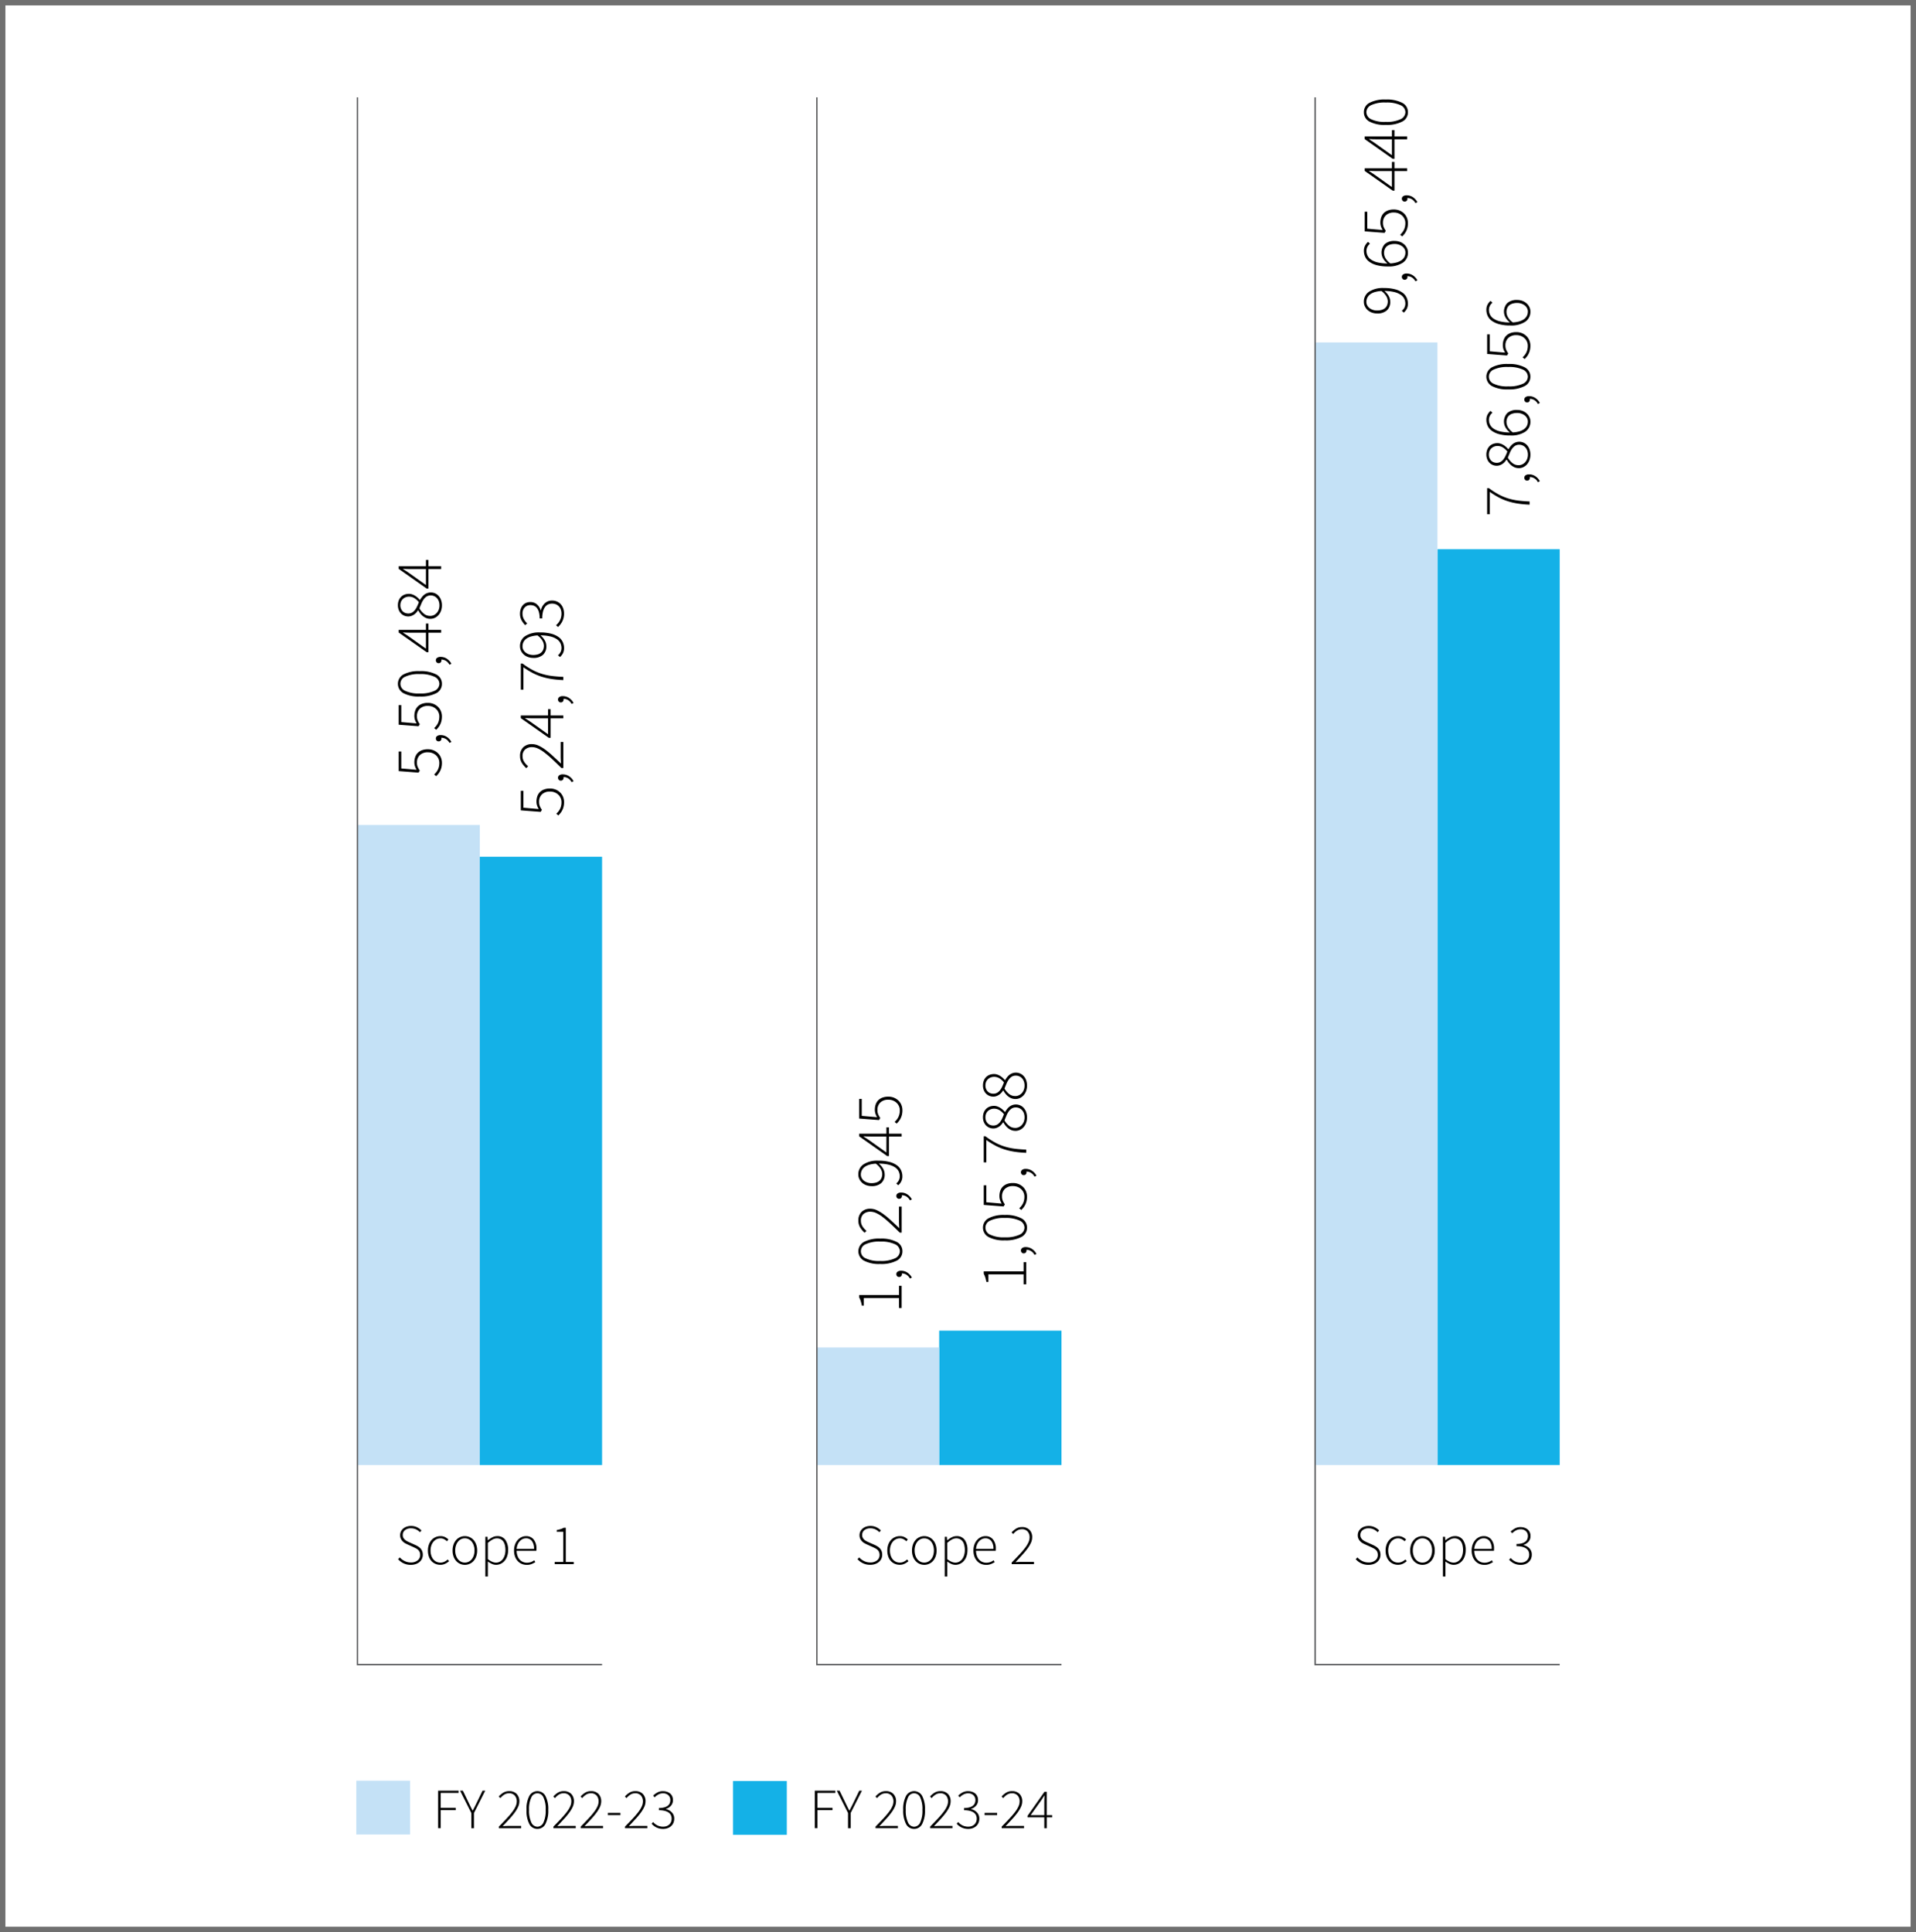 <svg xmlns="http://www.w3.org/2000/svg" xmlns:xlink="http://www.w3.org/1999/xlink" width="354" height="357" viewBox="0 0 354 357">
  <rect x="0" y="0" width="354" height="357" fill="#333333" stroke="none"/>
  <defs>
    <clipPath id="clip-path">
      <rect id="Rectangle_67310" data-name="Rectangle 67310" width="222.344" height="321.037" fill="none"/>
    </clipPath>
  </defs>
  <g id="Group_152412" data-name="Group 152412" transform="translate(-160 -2118)">
    <g id="Path_7406" data-name="Path 7406" transform="translate(160 2118)" fill="#fff">
      <path d="M 353.5 356.5 L 0.5 356.5 L 0.5 0.5 L 353.5 0.5 L 353.5 356.5 Z" stroke="none"/>
      <path d="M 1 1 L 1 356 L 353 356 L 353 1 L 1 1 M 0 0 L 354 0 L 354 357 L 0 357 L 0 0 Z" stroke="none" fill="#707070"/>
    </g>
    <g id="Group_152225" data-name="Group 152225" transform="translate(225.828 2135.981)">
      <g id="Group_152224" data-name="Group 152224" clip-path="url(#clip-path)">
        <path id="Path_7020" data-name="Path 7020" d="M11.021,73.348a3.545,3.545,0,0,0,.356-.381,2.635,2.635,0,0,0,.307-.465,2.538,2.538,0,0,0,.216-.579,3.013,3.013,0,0,0,.079-.724,1.837,1.837,0,0,0-.153-.747,1.9,1.9,0,0,0-.43-.621,2.144,2.144,0,0,0-.663-.423,2.215,2.215,0,0,0-.865-.161,2.068,2.068,0,0,0-1.492.516,1.856,1.856,0,0,0-.533,1.4,1.943,1.943,0,0,0,.14.779,4.236,4.236,0,0,0,.386.682l-.233.381-3.669-.282V69.1h.477v3.131l2.836.247a3.591,3.591,0,0,1-.3-.638,2.357,2.357,0,0,1-.116-.763,2.926,2.926,0,0,1,.147-.931,2.064,2.064,0,0,1,.449-.763,2.146,2.146,0,0,1,.773-.509,2.978,2.978,0,0,1,1.11-.189,2.716,2.716,0,0,1,1.112.214,2.589,2.589,0,0,1,.823.565,2.343,2.343,0,0,1,.51.8,2.573,2.573,0,0,1,.17.928,3.533,3.533,0,0,1-.091.84,3.051,3.051,0,0,1-.589,1.21c-.128.154-.253.293-.374.417Z" transform="translate(3.367 51.774)"/>
        <path id="Path_7021" data-name="Path 7021" d="M10.891,68.63a1.865,1.865,0,0,0-.6-.675,1.6,1.6,0,0,0-.889-.27.728.728,0,0,1,.012.147.523.523,0,0,1-.135.361.479.479,0,0,1-.381.154.467.467,0,0,1-.381-.16.555.555,0,0,1-.135-.368.538.538,0,0,1,.233-.454,1.061,1.061,0,0,1,.638-.172,2.051,2.051,0,0,1,1.191.356,2.553,2.553,0,0,1,.81.908Z" transform="translate(6.322 50.65)"/>
        <path id="Path_7022" data-name="Path 7022" d="M11.021,68.462a3.544,3.544,0,0,0,.356-.381,2.634,2.634,0,0,0,.307-.465,2.538,2.538,0,0,0,.216-.579,3.013,3.013,0,0,0,.079-.724,1.837,1.837,0,0,0-.153-.747,1.9,1.9,0,0,0-.43-.621,2.144,2.144,0,0,0-.663-.423,2.214,2.214,0,0,0-.865-.161,2.068,2.068,0,0,0-1.492.516,1.856,1.856,0,0,0-.533,1.4,1.943,1.943,0,0,0,.14.779,4.236,4.236,0,0,0,.386.682l-.233.381-3.669-.282V64.215h.477v3.131l2.836.247a3.591,3.591,0,0,1-.3-.638,2.356,2.356,0,0,1-.116-.763,2.925,2.925,0,0,1,.147-.931,2.065,2.065,0,0,1,.449-.763,2.147,2.147,0,0,1,.773-.509,2.979,2.979,0,0,1,1.11-.189,2.716,2.716,0,0,1,1.112.214,2.589,2.589,0,0,1,.823.565,2.343,2.343,0,0,1,.51.8,2.573,2.573,0,0,1,.17.928,3.533,3.533,0,0,1-.091.84,3.051,3.051,0,0,1-.589,1.21c-.128.154-.253.293-.374.417Z" transform="translate(3.367 48.091)"/>
        <path id="Path_7023" data-name="Path 7023" d="M12.522,62.8a1.9,1.9,0,0,1-1.063,1.736,6.169,6.169,0,0,1-3.038.609,6,6,0,0,1-3-.609,1.972,1.972,0,0,1,0-3.473,6,6,0,0,1,3-.609,6.169,6.169,0,0,1,3.038.609A1.9,1.9,0,0,1,12.522,62.8m-.467,0a1.464,1.464,0,0,0-.914-1.308A6,6,0,0,0,8.422,61a5.777,5.777,0,0,0-2.689.484,1.405,1.405,0,0,0,0,2.61,5.7,5.7,0,0,0,2.689.489,5.92,5.92,0,0,0,2.72-.489,1.466,1.466,0,0,0,.914-1.3" transform="translate(3.304 45.568)"/>
        <path id="Path_7024" data-name="Path 7024" d="M10.891,60.391a1.865,1.865,0,0,0-.6-.675,1.6,1.6,0,0,0-.889-.27.728.728,0,0,1,.012.147.523.523,0,0,1-.135.361.479.479,0,0,1-.381.154.467.467,0,0,1-.381-.16.555.555,0,0,1-.135-.368.538.538,0,0,1,.233-.454,1.061,1.061,0,0,1,.638-.172,2.051,2.051,0,0,1,1.191.356,2.553,2.553,0,0,1,.81.908Z" transform="translate(6.322 44.44)"/>
        <path id="Path_7025" data-name="Path 7025" d="M9.967,55.44v1.166h2.345v.528H9.967v3.609H9.648L4.467,57.1v-.491H9.5V55.44ZM9.5,57.134H6.626c-.179,0-.4,0-.673-.012s-.5-.021-.675-.037v.049c.163.1.323.2.477.307s.324.217.5.331L9.5,60.081Z" transform="translate(3.367 41.79)"/>
        <path id="Path_7026" data-name="Path 7026" d="M10.362,57.039a1.939,1.939,0,0,1-.737-.14A2.482,2.482,0,0,1,9,56.53a3.156,3.156,0,0,1-.488-.505,3.747,3.747,0,0,1-.365-.558H8.1a4.736,4.736,0,0,1-.324.423,2.122,2.122,0,0,1-.405.356,2.228,2.228,0,0,1-.495.253,1.659,1.659,0,0,1-.581.1,1.884,1.884,0,0,1-.773-.16A1.845,1.845,0,0,1,4.916,56a1.965,1.965,0,0,1-.391-.651,2.253,2.253,0,0,1-.142-.8,2.455,2.455,0,0,1,.153-.9,1.986,1.986,0,0,1,.428-.67,1.86,1.86,0,0,1,.654-.416,2.266,2.266,0,0,1,.814-.142,1.767,1.767,0,0,1,.621.11,2.8,2.8,0,0,1,.558.275,3.165,3.165,0,0,1,.468.363,3.722,3.722,0,0,1,.344.368h.049c.105-.172.221-.34.344-.5a2.4,2.4,0,0,1,.417-.437,2.057,2.057,0,0,1,.54-.312,1.891,1.891,0,0,1,.7-.123,1.911,1.911,0,0,1,1.454.656,2.27,2.27,0,0,1,.437.756,2.827,2.827,0,0,1,.16.97,2.879,2.879,0,0,1-.165.994,2.458,2.458,0,0,1-.454.786,2.088,2.088,0,0,1-.682.521,1.951,1.951,0,0,1-.858.191m-2.1-3.069A3.238,3.238,0,0,0,7.41,53.2a1.9,1.9,0,0,0-.966-.263,1.693,1.693,0,0,0-.617.11,1.574,1.574,0,0,0-.51.312,1.478,1.478,0,0,0-.353.5,1.785,1.785,0,0,0-.128.682,1.584,1.584,0,0,0,.112.607,1.481,1.481,0,0,0,.3.481,1.3,1.3,0,0,0,.459.312,1.533,1.533,0,0,0,.589.11,1.378,1.378,0,0,0,.717-.179,1.835,1.835,0,0,0,.526-.472,3.336,3.336,0,0,0,.4-.67c.114-.247.221-.505.321-.766M10.337,56.5a1.589,1.589,0,0,0,.682-.147,1.73,1.73,0,0,0,.544-.405,1.951,1.951,0,0,0,.37-.614,2.174,2.174,0,0,0,.133-.786,2.2,2.2,0,0,0-.123-.756,1.7,1.7,0,0,0-.344-.577,1.532,1.532,0,0,0-1.142-.5,1.387,1.387,0,0,0-.765.2,2.029,2.029,0,0,0-.554.542,3.747,3.747,0,0,0-.416.766q-.182.429-.365.884a3.647,3.647,0,0,0,.842.994,1.743,1.743,0,0,0,1.136.393" transform="translate(3.304 39.322)"/>
        <path id="Path_7027" data-name="Path 7027" d="M9.967,48.735V49.9h2.345v.528H9.967v3.609H9.648L4.467,50.392V49.9H9.5V48.735ZM9.5,50.429H6.626c-.179,0-.4,0-.673-.012s-.5-.021-.675-.037v.049c.163.1.323.2.477.307s.324.217.5.331L9.5,53.376Z" transform="translate(3.367 36.736)"/>
        <path id="Path_7028" data-name="Path 7028" d="M60.342,129.309v-1.841H53.836v1.4h-.368a6.206,6.206,0,0,0-.207-.852,3.723,3.723,0,0,0-.282-.658v-.442h7.364v-1.706h.479v4.1Z" transform="translate(39.934 94.382)"/>
        <path id="Path_7029" data-name="Path 7029" d="M59.4,125.063a1.865,1.865,0,0,0-.6-.675,1.6,1.6,0,0,0-.889-.27.728.728,0,0,1,.012.147.523.523,0,0,1-.135.361.479.479,0,0,1-.381.154.467.467,0,0,1-.381-.16.555.555,0,0,1-.135-.368.538.538,0,0,1,.233-.454,1.061,1.061,0,0,1,.638-.172,2.051,2.051,0,0,1,1.191.356,2.553,2.553,0,0,1,.81.908Z" transform="translate(42.889 93.189)"/>
        <path id="Path_7030" data-name="Path 7030" d="M61.033,122.584a1.9,1.9,0,0,1-1.063,1.736,6.169,6.169,0,0,1-3.038.609,6,6,0,0,1-3-.609,1.972,1.972,0,0,1,0-3.473,6,6,0,0,1,3-.609,6.169,6.169,0,0,1,3.038.609,1.9,1.9,0,0,1,1.063,1.736m-.467,0a1.464,1.464,0,0,0-.914-1.308,6,6,0,0,0-2.72-.484,5.777,5.777,0,0,0-2.689.484,1.405,1.405,0,0,0,0,2.61,5.7,5.7,0,0,0,2.689.489,5.92,5.92,0,0,0,2.72-.489,1.466,1.466,0,0,0,.914-1.3" transform="translate(39.871 90.635)"/>
        <path id="Path_7031" data-name="Path 7031" d="M60.541,121.676q-.981-.968-1.761-1.694c-.521-.481-.994-.886-1.424-1.208a6.167,6.167,0,0,0-1.191-.724,2.668,2.668,0,0,0-1.063-.24,1.9,1.9,0,0,0-1.24.41,1.583,1.583,0,0,0-.5,1.3,1.855,1.855,0,0,0,.295,1.007,3.414,3.414,0,0,0,.737.823l-.344.354a4.534,4.534,0,0,1-.823-.975,2.337,2.337,0,0,1-.33-1.259,2.153,2.153,0,0,1,.6-1.631,2.209,2.209,0,0,1,1.6-.577,2.879,2.879,0,0,1,1.172.256,7.019,7.019,0,0,1,1.228.724,15.531,15.531,0,0,1,1.375,1.138c.486.444,1.017.937,1.589,1.477q-.024-.316-.042-.658c-.012-.224-.019-.444-.019-.656v-2.676h.491v4.812Z" transform="translate(39.871 88.091)"/>
        <path id="Path_7032" data-name="Path 7032" d="M59.4,116.824a1.865,1.865,0,0,0-.6-.675,1.6,1.6,0,0,0-.889-.27.728.728,0,0,1,.012.147.523.523,0,0,1-.135.361.479.479,0,0,1-.381.154.467.467,0,0,1-.381-.16.555.555,0,0,1-.135-.368.538.538,0,0,1,.233-.454,1.061,1.061,0,0,1,.638-.172,2.051,2.051,0,0,1,1.191.356,2.553,2.553,0,0,1,.81.908Z" transform="translate(42.889 86.979)"/>
        <path id="Path_7033" data-name="Path 7033" d="M59.9,116.239a1.761,1.761,0,0,0,.484-.6,1.7,1.7,0,0,0,.165-.737,2.046,2.046,0,0,0-.2-.884,1.9,1.9,0,0,0-.651-.737,3.665,3.665,0,0,0-1.2-.51,7.9,7.9,0,0,0-1.822-.2,3.378,3.378,0,0,1,.784.921,2.125,2.125,0,0,1,.295,1.068,2.059,2.059,0,0,1-.621,1.6,2.571,2.571,0,0,1-1.81.572,2.765,2.765,0,0,1-.982-.172,2.349,2.349,0,0,1-.773-.467,2.209,2.209,0,0,1-.5-.682,1.894,1.894,0,0,1-.184-.828,2.186,2.186,0,0,1,.951-1.866,4.644,4.644,0,0,1,2.745-.687,7.854,7.854,0,0,1,2.087.239,4.126,4.126,0,0,1,1.37.633,2.344,2.344,0,0,1,.754.921,2.661,2.661,0,0,1,.233,1.093,2.073,2.073,0,0,1-.209.958,2.309,2.309,0,0,1-.552.7Zm-2.592-1.756a1.963,1.963,0,0,0-.275-.921,3.256,3.256,0,0,0-.915-.982,5.4,5.4,0,0,0-1.135.179,2.828,2.828,0,0,0-.872.391,1.78,1.78,0,0,0-.559.616,1.728,1.728,0,0,0-.2.84,1.323,1.323,0,0,0,.154.626,1.556,1.556,0,0,0,.416.5,2.115,2.115,0,0,0,.628.331,2.392,2.392,0,0,0,.779.123,3.024,3.024,0,0,0,.791-.1,1.736,1.736,0,0,0,.628-.307,1.424,1.424,0,0,0,.41-.528,1.839,1.839,0,0,0,.147-.773" transform="translate(39.87 84.446)"/>
        <path id="Path_7034" data-name="Path 7034" d="M58.478,108.521v1.166h2.345v.528H58.478v3.609h-.319l-5.181-3.646v-.491h5.033v-1.166Zm-.466,1.694H55.137c-.179,0-.4,0-.673-.012s-.5-.021-.675-.037v.049c.163.1.323.2.477.307s.324.217.5.331l3.243,2.308Z" transform="translate(39.934 81.802)"/>
        <path id="Path_7035" data-name="Path 7035" d="M59.532,109.951a3.544,3.544,0,0,0,.356-.381,2.635,2.635,0,0,0,.307-.465,2.538,2.538,0,0,0,.216-.579,3.014,3.014,0,0,0,.079-.724,1.837,1.837,0,0,0-.153-.747,1.9,1.9,0,0,0-.43-.621,2.144,2.144,0,0,0-.663-.423,2.214,2.214,0,0,0-.865-.161,2.068,2.068,0,0,0-1.492.516,1.856,1.856,0,0,0-.533,1.4,1.943,1.943,0,0,0,.14.779,4.238,4.238,0,0,0,.386.682l-.233.381-3.669-.282V105.7h.477v3.131l2.836.247a3.591,3.591,0,0,1-.3-.638,2.357,2.357,0,0,1-.116-.763,2.926,2.926,0,0,1,.147-.931,2.065,2.065,0,0,1,.449-.763,2.147,2.147,0,0,1,.773-.509,2.978,2.978,0,0,1,1.11-.189,2.716,2.716,0,0,1,1.112.214,2.588,2.588,0,0,1,.823.565,2.343,2.343,0,0,1,.51.8,2.573,2.573,0,0,1,.17.928,3.533,3.533,0,0,1-.091.84,3.051,3.051,0,0,1-.589,1.21c-.128.154-.253.293-.374.417Z" transform="translate(39.934 79.365)"/>
        <path id="Path_7036" data-name="Path 7036" d="M113.16,24.3a1.762,1.762,0,0,0,.484-.6,1.7,1.7,0,0,0,.165-.737,2.046,2.046,0,0,0-.2-.884,1.9,1.9,0,0,0-.651-.737,3.663,3.663,0,0,0-1.2-.51,7.9,7.9,0,0,0-1.822-.2,3.378,3.378,0,0,1,.784.921,2.125,2.125,0,0,1,.295,1.068,2.059,2.059,0,0,1-.621,1.6,2.571,2.571,0,0,1-1.81.572,2.765,2.765,0,0,1-.982-.172,2.348,2.348,0,0,1-.773-.467,2.209,2.209,0,0,1-.5-.682,1.894,1.894,0,0,1-.184-.828,2.186,2.186,0,0,1,.951-1.866,4.644,4.644,0,0,1,2.745-.687,7.854,7.854,0,0,1,2.087.239,4.126,4.126,0,0,1,1.37.633,2.344,2.344,0,0,1,.754.921,2.66,2.66,0,0,1,.233,1.093,2.073,2.073,0,0,1-.209.958,2.309,2.309,0,0,1-.552.7Zm-2.592-1.756a1.963,1.963,0,0,0-.275-.921,3.256,3.256,0,0,0-.915-.982,5.4,5.4,0,0,0-1.135.179,2.827,2.827,0,0,0-.872.391,1.781,1.781,0,0,0-.559.616,1.728,1.728,0,0,0-.2.84,1.323,1.323,0,0,0,.154.626,1.556,1.556,0,0,0,.416.5,2.115,2.115,0,0,0,.628.331,2.392,2.392,0,0,0,.779.123,3.024,3.024,0,0,0,.791-.1,1.736,1.736,0,0,0,.628-.307,1.424,1.424,0,0,0,.41-.528,1.839,1.839,0,0,0,.147-.773" transform="translate(80.014 15.144)"/>
        <path id="Path_7037" data-name="Path 7037" d="M112.656,20a1.865,1.865,0,0,0-.6-.675,1.6,1.6,0,0,0-.889-.27.729.729,0,0,1,.012.147.523.523,0,0,1-.135.361.479.479,0,0,1-.381.154.467.467,0,0,1-.381-.16.555.555,0,0,1-.135-.368.538.538,0,0,1,.233-.454,1.061,1.061,0,0,1,.638-.172,2.051,2.051,0,0,1,1.191.356,2.553,2.553,0,0,1,.81.908Z" transform="translate(83.032 13.994)"/>
        <path id="Path_7038" data-name="Path 7038" d="M107.278,15.638a1.727,1.727,0,0,0-.486.6,1.654,1.654,0,0,0-.167.724,2.048,2.048,0,0,0,.2.884,1.888,1.888,0,0,0,.651.737,3.664,3.664,0,0,0,1.2.509,7.8,7.8,0,0,0,1.824.2,3.318,3.318,0,0,1-.8-.914,2.267,2.267,0,0,1,.326-2.678,2.59,2.59,0,0,1,1.81-.57,2.712,2.712,0,0,1,.989.172,2.423,2.423,0,0,1,.773.467,2.151,2.151,0,0,1,.509.68,1.914,1.914,0,0,1,.186.83,2.191,2.191,0,0,1-.958,1.878,4.671,4.671,0,0,1-2.752.687,7.649,7.649,0,0,1-2.073-.24,4.141,4.141,0,0,1-1.375-.637,2.327,2.327,0,0,1-.756-.922,2.7,2.7,0,0,1-.226-1.086,2.046,2.046,0,0,1,.207-.952,2.522,2.522,0,0,1,.554-.705Zm6.543,1.633a1.3,1.3,0,0,0-.154-.631,1.549,1.549,0,0,0-.423-.5,2.16,2.16,0,0,0-.631-.331,2.413,2.413,0,0,0-.782-.123,2.924,2.924,0,0,0-.779.1,1.761,1.761,0,0,0-.626.3,1.37,1.37,0,0,0-.41.528,1.822,1.822,0,0,0-.147.766,2.018,2.018,0,0,0,.263.922,3.008,3.008,0,0,0,.915.982,5.437,5.437,0,0,0,1.135-.177,2.985,2.985,0,0,0,.873-.388,1.774,1.774,0,0,0,.563-.609,1.688,1.688,0,0,0,.2-.84" transform="translate(80.014 11.409)"/>
        <path id="Path_7039" data-name="Path 7039" d="M112.787,16.48a3.541,3.541,0,0,0,.356-.381,2.634,2.634,0,0,0,.307-.465,2.539,2.539,0,0,0,.216-.579,3.014,3.014,0,0,0,.079-.724,1.838,1.838,0,0,0-.153-.747,1.9,1.9,0,0,0-.43-.621,2.144,2.144,0,0,0-.663-.423,2.214,2.214,0,0,0-.865-.161,2.068,2.068,0,0,0-1.492.516,1.856,1.856,0,0,0-.533,1.4,1.943,1.943,0,0,0,.14.779,4.237,4.237,0,0,0,.386.682l-.233.381-3.669-.282V12.233h.477v3.131l2.836.247a3.591,3.591,0,0,1-.3-.638,2.357,2.357,0,0,1-.116-.763,2.926,2.926,0,0,1,.147-.931,2.065,2.065,0,0,1,.449-.763,2.146,2.146,0,0,1,.773-.509,2.979,2.979,0,0,1,1.11-.189,2.717,2.717,0,0,1,1.112.214,2.589,2.589,0,0,1,.823.565,2.343,2.343,0,0,1,.51.8,2.573,2.573,0,0,1,.17.928,3.533,3.533,0,0,1-.091.84,3.051,3.051,0,0,1-.589,1.21c-.128.154-.253.293-.374.417Z" transform="translate(80.078 8.908)"/>
        <path id="Path_7040" data-name="Path 7040" d="M112.656,11.762a1.865,1.865,0,0,0-.6-.675,1.6,1.6,0,0,0-.889-.27.729.729,0,0,1,.012.147.523.523,0,0,1-.135.361.479.479,0,0,1-.381.154.467.467,0,0,1-.381-.16.555.555,0,0,1-.135-.368.538.538,0,0,1,.233-.454,1.061,1.061,0,0,1,.638-.172,2.051,2.051,0,0,1,1.191.356,2.553,2.553,0,0,1,.81.908Z" transform="translate(83.032 7.784)"/>
        <path id="Path_7041" data-name="Path 7041" d="M111.733,6.812V7.978h2.345V8.5h-2.345v3.611h-.319l-5.181-3.646V7.978h5.033V6.812ZM111.266,8.5h-2.874q-.268,0-.673-.011c-.272-.009-.5-.023-.675-.039V8.5c.163.1.323.2.477.307s.324.219.5.333l3.243,2.308Z" transform="translate(80.078 5.135)"/>
        <path id="Path_7042" data-name="Path 7042" d="M111.733,3.459V4.625h2.345v.528h-2.345V8.762h-.319l-5.181-3.646V4.625h5.033V3.459Zm-.467,1.694h-2.874c-.179,0-.4,0-.673-.012s-.5-.021-.675-.037v.049c.163.1.323.2.477.307s.324.217.5.331L111.266,8.1Z" transform="translate(80.078 2.607)"/>
        <path id="Path_7043" data-name="Path 7043" d="M114.288,2.577a1.9,1.9,0,0,1-1.063,1.736,6.169,6.169,0,0,1-3.038.609,6,6,0,0,1-3-.609,1.907,1.907,0,0,1-1.036-1.736A1.907,1.907,0,0,1,107.185.841a6.017,6.017,0,0,1,3-.609,6.189,6.189,0,0,1,3.038.609,1.9,1.9,0,0,1,1.063,1.736m-.466,0a1.46,1.46,0,0,0-.914-1.307,5.976,5.976,0,0,0-2.72-.484,5.754,5.754,0,0,0-2.689.484,1.459,1.459,0,0,0-.884,1.307,1.461,1.461,0,0,0,.884,1.3,5.7,5.7,0,0,0,2.689.489,5.92,5.92,0,0,0,2.72-.489,1.462,1.462,0,0,0,.914-1.3" transform="translate(80.014 0.175)"/>
        <path id="Path_7044" data-name="Path 7044" d="M73.466,126.817v-1.841H66.96v1.4h-.368a6.207,6.207,0,0,0-.207-.852,3.722,3.722,0,0,0-.282-.658v-.442h7.364v-1.706h.479v4.1Z" transform="translate(49.827 92.503)"/>
        <path id="Path_7045" data-name="Path 7045" d="M72.525,122.571a1.865,1.865,0,0,0-.6-.675,1.6,1.6,0,0,0-.889-.27.728.728,0,0,1,.012.147.523.523,0,0,1-.135.361.479.479,0,0,1-.381.154.467.467,0,0,1-.381-.16.555.555,0,0,1-.135-.368.538.538,0,0,1,.233-.454,1.061,1.061,0,0,1,.638-.172,2.051,2.051,0,0,1,1.191.356,2.553,2.553,0,0,1,.81.908Z" transform="translate(52.781 91.311)"/>
        <path id="Path_7046" data-name="Path 7046" d="M74.157,120.092a1.9,1.9,0,0,1-1.063,1.736,6.169,6.169,0,0,1-3.038.609,6,6,0,0,1-3-.609,1.972,1.972,0,0,1,0-3.472,6,6,0,0,1,3-.609,6.169,6.169,0,0,1,3.038.609,1.9,1.9,0,0,1,1.063,1.736m-.466,0a1.464,1.464,0,0,0-.914-1.308,6,6,0,0,0-2.72-.484,5.777,5.777,0,0,0-2.689.484,1.405,1.405,0,0,0,0,2.61,5.7,5.7,0,0,0,2.689.489,5.92,5.92,0,0,0,2.72-.489,1.466,1.466,0,0,0,.914-1.3" transform="translate(49.764 88.757)"/>
        <path id="Path_7047" data-name="Path 7047" d="M72.656,119.05a3.544,3.544,0,0,0,.356-.381,2.634,2.634,0,0,0,.307-.465,2.539,2.539,0,0,0,.216-.579,3.012,3.012,0,0,0,.079-.724,1.837,1.837,0,0,0-.153-.747,1.9,1.9,0,0,0-.43-.621,2.144,2.144,0,0,0-.663-.423,2.214,2.214,0,0,0-.865-.161,2.068,2.068,0,0,0-1.492.516,1.855,1.855,0,0,0-.533,1.4,1.943,1.943,0,0,0,.14.779,4.237,4.237,0,0,0,.386.682l-.233.381-3.669-.282V114.8h.477v3.131l2.836.247a3.591,3.591,0,0,1-.3-.638,2.357,2.357,0,0,1-.116-.763,2.925,2.925,0,0,1,.147-.931,2.064,2.064,0,0,1,.449-.763,2.146,2.146,0,0,1,.773-.509,2.978,2.978,0,0,1,1.11-.189,2.717,2.717,0,0,1,1.112.214,2.589,2.589,0,0,1,.823.565,2.342,2.342,0,0,1,.51.8,2.573,2.573,0,0,1,.17.928,3.533,3.533,0,0,1-.091.84,3.051,3.051,0,0,1-.589,1.21c-.128.154-.253.293-.374.417Z" transform="translate(49.827 86.224)"/>
        <path id="Path_7048" data-name="Path 7048" d="M72.525,114.332a1.865,1.865,0,0,0-.6-.675,1.6,1.6,0,0,0-.889-.27.728.728,0,0,1,.012.147.523.523,0,0,1-.135.361.479.479,0,0,1-.381.154.467.467,0,0,1-.381-.16.555.555,0,0,1-.135-.368.538.538,0,0,1,.233-.454,1.061,1.061,0,0,1,.638-.172,2.051,2.051,0,0,1,1.191.356,2.553,2.553,0,0,1,.81.908Z" transform="translate(52.781 85.1)"/>
        <path id="Path_7049" data-name="Path 7049" d="M71.767,112.312a12.41,12.41,0,0,1-1.866-.435,10.167,10.167,0,0,1-1.682-.712,15.694,15.694,0,0,1-1.64-1.019v4.137H66.1v-4.825h.317a14.03,14.03,0,0,0,1.794,1.159,9.785,9.785,0,0,0,1.749.737,10.76,10.76,0,0,0,1.859.4c.645.082,1.356.139,2.124.17v.589a18.962,18.962,0,0,1-2.178-.2" transform="translate(49.827 82.509)"/>
        <path id="Path_7050" data-name="Path 7050" d="M72,110.98a1.946,1.946,0,0,1-.737-.14,2.5,2.5,0,0,1-.621-.368,3.245,3.245,0,0,1-.489-.505,3.73,3.73,0,0,1-.363-.558h-.047a4.448,4.448,0,0,1-.326.423,2.123,2.123,0,0,1-.405.356,2.216,2.216,0,0,1-.493.253,1.662,1.662,0,0,1-.582.1,1.89,1.89,0,0,1-.773-.16,1.863,1.863,0,0,1-.609-.435,2.026,2.026,0,0,1-.391-.651,2.253,2.253,0,0,1-.142-.8,2.493,2.493,0,0,1,.153-.9,1.99,1.99,0,0,1,.43-.67,1.853,1.853,0,0,1,.652-.416,2.276,2.276,0,0,1,.815-.142,1.782,1.782,0,0,1,.621.111,2.846,2.846,0,0,1,.558.275,3.15,3.15,0,0,1,.467.363,3.524,3.524,0,0,1,.344.368h.051c.105-.172.221-.34.342-.5a2.527,2.527,0,0,1,.417-.437,2.115,2.115,0,0,1,.54-.312,1.945,1.945,0,0,1,2.154.533,2.27,2.27,0,0,1,.437.756,3.039,3.039,0,0,1-.007,1.964,2.454,2.454,0,0,1-.452.786,2.124,2.124,0,0,1-.682.521,1.959,1.959,0,0,1-.859.191m-2.1-3.069a3.211,3.211,0,0,0-.852-.768,1.89,1.89,0,0,0-.965-.263,1.71,1.71,0,0,0-.619.11,1.612,1.612,0,0,0-.51.312,1.45,1.45,0,0,0-.351.5,1.752,1.752,0,0,0-.128.682,1.617,1.617,0,0,0,.11.607,1.481,1.481,0,0,0,.3.481,1.318,1.318,0,0,0,.459.312,1.546,1.546,0,0,0,.589.11,1.378,1.378,0,0,0,.717-.179,1.818,1.818,0,0,0,.528-.472,3.42,3.42,0,0,0,.4-.67c.114-.247.221-.505.319-.766m2.075,2.529a1.584,1.584,0,0,0,.682-.147,1.717,1.717,0,0,0,.545-.405,1.916,1.916,0,0,0,.368-.614,2.174,2.174,0,0,0,.135-.786,2.2,2.2,0,0,0-.123-.756,1.723,1.723,0,0,0-.344-.577,1.532,1.532,0,0,0-1.142-.5,1.393,1.393,0,0,0-.766.2,2.029,2.029,0,0,0-.554.542,3.924,3.924,0,0,0-.416.766q-.179.429-.363.884a3.648,3.648,0,0,0,.842.994,1.741,1.741,0,0,0,1.135.393" transform="translate(49.763 79.982)"/>
        <path id="Path_7051" data-name="Path 7051" d="M72,107.628a1.946,1.946,0,0,1-.737-.14,2.5,2.5,0,0,1-.621-.368,3.246,3.246,0,0,1-.489-.505,3.731,3.731,0,0,1-.363-.558h-.047a4.448,4.448,0,0,1-.326.423,2.123,2.123,0,0,1-.405.356,2.215,2.215,0,0,1-.493.253,1.662,1.662,0,0,1-.582.1,1.89,1.89,0,0,1-.773-.16,1.863,1.863,0,0,1-.609-.435,2.026,2.026,0,0,1-.391-.651,2.253,2.253,0,0,1-.142-.8,2.493,2.493,0,0,1,.153-.9,1.99,1.99,0,0,1,.43-.67,1.853,1.853,0,0,1,.652-.416,2.276,2.276,0,0,1,.815-.142,1.782,1.782,0,0,1,.621.11,2.844,2.844,0,0,1,.558.275,3.147,3.147,0,0,1,.467.363,3.522,3.522,0,0,1,.344.368h.051c.105-.172.221-.34.342-.5a2.527,2.527,0,0,1,.417-.437,2.116,2.116,0,0,1,.54-.312,1.945,1.945,0,0,1,2.154.533,2.27,2.27,0,0,1,.437.756,3.039,3.039,0,0,1-.007,1.964,2.454,2.454,0,0,1-.452.786,2.125,2.125,0,0,1-.682.521,1.959,1.959,0,0,1-.859.191m-2.1-3.069a3.211,3.211,0,0,0-.852-.768,1.89,1.89,0,0,0-.965-.263,1.709,1.709,0,0,0-.619.11,1.612,1.612,0,0,0-.51.312,1.45,1.45,0,0,0-.351.5,1.752,1.752,0,0,0-.128.682,1.617,1.617,0,0,0,.11.607,1.482,1.482,0,0,0,.3.481,1.318,1.318,0,0,0,.459.312,1.546,1.546,0,0,0,.589.11,1.378,1.378,0,0,0,.717-.179,1.818,1.818,0,0,0,.528-.472,3.42,3.42,0,0,0,.4-.67c.114-.247.221-.505.319-.766m2.075,2.529a1.584,1.584,0,0,0,.682-.147,1.717,1.717,0,0,0,.545-.405,1.915,1.915,0,0,0,.368-.614,2.173,2.173,0,0,0,.135-.786,2.2,2.2,0,0,0-.123-.756,1.723,1.723,0,0,0-.344-.577,1.532,1.532,0,0,0-1.142-.5,1.393,1.393,0,0,0-.766.2,2.03,2.03,0,0,0-.554.542,3.924,3.924,0,0,0-.416.766q-.179.429-.363.884a3.648,3.648,0,0,0,.842.994,1.741,1.741,0,0,0,1.135.393" transform="translate(49.763 77.455)"/>
        <path id="Path_7052" data-name="Path 7052" d="M124.8,44.026a12.384,12.384,0,0,1-1.868-.435,10.167,10.167,0,0,1-1.682-.712,15.493,15.493,0,0,1-1.638-1.019V46h-.479V41.173h.317a14.041,14.041,0,0,0,1.8,1.159,9.715,9.715,0,0,0,1.747.737,10.743,10.743,0,0,0,1.861.4c.644.082,1.354.139,2.122.17v.589a18.925,18.925,0,0,1-2.176-.2" transform="translate(89.802 31.036)"/>
        <path id="Path_7053" data-name="Path 7053" d="M125.558,41.16a1.865,1.865,0,0,0-.6-.675,1.6,1.6,0,0,0-.889-.27.728.728,0,0,1,.012.147.523.523,0,0,1-.135.361.479.479,0,0,1-.381.154.467.467,0,0,1-.381-.16.555.555,0,0,1-.135-.368.538.538,0,0,1,.233-.454,1.061,1.061,0,0,1,.638-.172,2.051,2.051,0,0,1,1.191.356,2.553,2.553,0,0,1,.81.908Z" transform="translate(92.757 29.944)"/>
        <path id="Path_7054" data-name="Path 7054" d="M125.029,41.161a1.961,1.961,0,0,1-.738-.14,2.493,2.493,0,0,1-.619-.368,3.169,3.169,0,0,1-.489-.505,3.732,3.732,0,0,1-.363-.558h-.047a4.466,4.466,0,0,1-.328.423,2.112,2.112,0,0,1-.4.356,2.214,2.214,0,0,1-.493.253,1.676,1.676,0,0,1-.582.1,1.884,1.884,0,0,1-.773-.16,1.845,1.845,0,0,1-.609-.435,2,2,0,0,1-.391-.651,2.216,2.216,0,0,1-.144-.8,2.493,2.493,0,0,1,.153-.9,1.994,1.994,0,0,1,.431-.67,1.838,1.838,0,0,1,.652-.416,2.267,2.267,0,0,1,.814-.142,1.792,1.792,0,0,1,.623.11,2.845,2.845,0,0,1,.558.275,3.24,3.24,0,0,1,.467.363,3.721,3.721,0,0,1,.344.368h.051c.1-.172.219-.34.34-.5a2.594,2.594,0,0,1,.417-.437,2.177,2.177,0,0,1,.54-.312,1.95,1.95,0,0,1,2.155.533,2.331,2.331,0,0,1,.437.756,2.87,2.87,0,0,1,.158.97,2.8,2.8,0,0,1-.167.994,2.419,2.419,0,0,1-.451.786,2.125,2.125,0,0,1-.682.521,1.965,1.965,0,0,1-.859.191m-2.1-3.069a3.185,3.185,0,0,0-.852-.768,1.884,1.884,0,0,0-.963-.263,1.719,1.719,0,0,0-.621.11,1.612,1.612,0,0,0-.51.312,1.446,1.446,0,0,0-.349.5,1.752,1.752,0,0,0-.128.682,1.617,1.617,0,0,0,.109.607,1.457,1.457,0,0,0,.3.481,1.3,1.3,0,0,0,.459.312,1.546,1.546,0,0,0,.589.11,1.371,1.371,0,0,0,.716-.179,1.824,1.824,0,0,0,.53-.472,3.5,3.5,0,0,0,.4-.67c.116-.247.221-.505.319-.766M125,40.621a1.584,1.584,0,0,0,.682-.147,1.757,1.757,0,0,0,.545-.405,1.943,1.943,0,0,0,.367-.614,2.137,2.137,0,0,0,.137-.786,2.2,2.2,0,0,0-.123-.756,1.756,1.756,0,0,0-.345-.577,1.554,1.554,0,0,0-.516-.368,1.536,1.536,0,0,0-.624-.128,1.4,1.4,0,0,0-.768.2,2.079,2.079,0,0,0-.554.542,4.019,4.019,0,0,0-.416.766q-.179.429-.363.884a3.653,3.653,0,0,0,.844.994,1.738,1.738,0,0,0,1.135.393" transform="translate(89.738 27.353)"/>
        <path id="Path_7055" data-name="Path 7055" d="M120.179,33.443a1.727,1.727,0,0,0-.486.6,1.654,1.654,0,0,0-.167.724,2.048,2.048,0,0,0,.2.884,1.888,1.888,0,0,0,.651.737,3.663,3.663,0,0,0,1.2.509,7.8,7.8,0,0,0,1.824.2,3.318,3.318,0,0,1-.8-.914,2.267,2.267,0,0,1,.326-2.678,2.59,2.59,0,0,1,1.81-.57,2.712,2.712,0,0,1,.989.172,2.423,2.423,0,0,1,.773.467,2.151,2.151,0,0,1,.509.68,1.914,1.914,0,0,1,.186.83,2.19,2.19,0,0,1-.958,1.878,4.671,4.671,0,0,1-2.752.687,7.649,7.649,0,0,1-2.073-.24,4.14,4.14,0,0,1-1.375-.637,2.327,2.327,0,0,1-.756-.922,2.7,2.7,0,0,1-.226-1.086,2.045,2.045,0,0,1,.207-.952,2.521,2.521,0,0,1,.554-.705Zm6.543,1.633a1.3,1.3,0,0,0-.154-.631,1.549,1.549,0,0,0-.423-.5,2.16,2.16,0,0,0-.631-.331,2.413,2.413,0,0,0-.782-.123,2.923,2.923,0,0,0-.779.1,1.761,1.761,0,0,0-.626.3,1.37,1.37,0,0,0-.41.528,1.822,1.822,0,0,0-.147.766,2.018,2.018,0,0,0,.263.922,3.008,3.008,0,0,0,.915.982,5.438,5.438,0,0,0,1.135-.177,2.986,2.986,0,0,0,.873-.388,1.774,1.774,0,0,0,.563-.609,1.688,1.688,0,0,0,.2-.84" transform="translate(89.739 24.83)"/>
        <path id="Path_7056" data-name="Path 7056" d="M125.558,32.921a1.865,1.865,0,0,0-.6-.675,1.6,1.6,0,0,0-.889-.27.728.728,0,0,1,.012.147.523.523,0,0,1-.135.361.479.479,0,0,1-.381.154.467.467,0,0,1-.381-.16.555.555,0,0,1-.135-.368.538.538,0,0,1,.233-.454,1.061,1.061,0,0,1,.638-.172,2.051,2.051,0,0,1,1.191.356,2.553,2.553,0,0,1,.81.908Z" transform="translate(92.757 23.733)"/>
        <path id="Path_7057" data-name="Path 7057" d="M127.189,30.442a1.9,1.9,0,0,1-1.063,1.736,6.169,6.169,0,0,1-3.038.609,6,6,0,0,1-3-.609,1.972,1.972,0,0,1,0-3.473,6,6,0,0,1,3-.609,6.169,6.169,0,0,1,3.038.609,1.9,1.9,0,0,1,1.063,1.736m-.466,0a1.464,1.464,0,0,0-.914-1.308,6,6,0,0,0-2.72-.484,5.777,5.777,0,0,0-2.689.484,1.405,1.405,0,0,0,0,2.61,5.7,5.7,0,0,0,2.689.489,5.92,5.92,0,0,0,2.72-.489,1.466,1.466,0,0,0,.914-1.3" transform="translate(89.739 21.179)"/>
        <path id="Path_7058" data-name="Path 7058" d="M125.688,29.4a3.541,3.541,0,0,0,.356-.381,2.634,2.634,0,0,0,.307-.465,2.538,2.538,0,0,0,.216-.579,3.014,3.014,0,0,0,.079-.724,1.837,1.837,0,0,0-.153-.747,1.9,1.9,0,0,0-.43-.621,2.144,2.144,0,0,0-.663-.423,2.214,2.214,0,0,0-.865-.161,2.068,2.068,0,0,0-1.492.516,1.856,1.856,0,0,0-.533,1.4,1.943,1.943,0,0,0,.14.779,4.236,4.236,0,0,0,.386.682l-.233.381-3.669-.282V25.154h.477v3.131l2.836.247a3.593,3.593,0,0,1-.3-.638,2.357,2.357,0,0,1-.116-.763,2.925,2.925,0,0,1,.147-.931,2.065,2.065,0,0,1,.449-.763,2.147,2.147,0,0,1,.773-.509,2.979,2.979,0,0,1,1.11-.189,2.717,2.717,0,0,1,1.112.214,2.589,2.589,0,0,1,.823.565,2.343,2.343,0,0,1,.51.8,2.573,2.573,0,0,1,.17.928,3.533,3.533,0,0,1-.091.84,3.05,3.05,0,0,1-.589,1.21c-.128.154-.253.293-.374.417Z" transform="translate(89.802 18.647)"/>
        <path id="Path_7059" data-name="Path 7059" d="M120.179,21.852a1.727,1.727,0,0,0-.486.6,1.667,1.667,0,0,0-.167.726,2.034,2.034,0,0,0,.2.882,1.876,1.876,0,0,0,.651.737,3.59,3.59,0,0,0,1.2.509,7.79,7.79,0,0,0,1.824.205,3.324,3.324,0,0,1-.8-.915,2.267,2.267,0,0,1,.326-2.678,2.589,2.589,0,0,1,1.81-.568,2.749,2.749,0,0,1,.989.17,2.427,2.427,0,0,1,.773.468,2.131,2.131,0,0,1,.509.68,1.9,1.9,0,0,1,.186.828,2.19,2.19,0,0,1-.958,1.878,4.658,4.658,0,0,1-2.752.687,7.649,7.649,0,0,1-2.073-.24,4.14,4.14,0,0,1-1.375-.637,2.327,2.327,0,0,1-.756-.922,2.693,2.693,0,0,1-.226-1.084,2.04,2.04,0,0,1,.207-.952,2.529,2.529,0,0,1,.554-.707Zm6.543,1.633a1.292,1.292,0,0,0-.154-.63,1.555,1.555,0,0,0-.423-.5,2.16,2.16,0,0,0-.631-.331,2.462,2.462,0,0,0-.782-.123,2.853,2.853,0,0,0-.779.1,1.729,1.729,0,0,0-.626.3,1.383,1.383,0,0,0-.41.528,1.825,1.825,0,0,0-.147.768,2.023,2.023,0,0,0,.263.922,3.021,3.021,0,0,0,.915.98,5.441,5.441,0,0,0,1.135-.175,2.987,2.987,0,0,0,.873-.389,1.774,1.774,0,0,0,.563-.609,1.683,1.683,0,0,0,.2-.84" transform="translate(89.739 16.093)"/>
        <path id="Path_7060" data-name="Path 7060" d="M23.886,77.484a3.545,3.545,0,0,0,.356-.381,2.635,2.635,0,0,0,.307-.465,2.538,2.538,0,0,0,.216-.579,3.013,3.013,0,0,0,.079-.724,1.837,1.837,0,0,0-.153-.747,1.9,1.9,0,0,0-.43-.621,2.144,2.144,0,0,0-.663-.423,2.214,2.214,0,0,0-.865-.161,2.068,2.068,0,0,0-1.492.516,1.856,1.856,0,0,0-.533,1.4,1.943,1.943,0,0,0,.14.779,4.237,4.237,0,0,0,.386.682L21,77.142l-3.669-.282V73.237h.477v3.131l2.836.247a3.591,3.591,0,0,1-.3-.638,2.357,2.357,0,0,1-.116-.763,2.926,2.926,0,0,1,.147-.931,2.065,2.065,0,0,1,.449-.763,2.162,2.162,0,0,1,.773-.509,2.978,2.978,0,0,1,1.11-.189,2.717,2.717,0,0,1,1.112.214,2.589,2.589,0,0,1,.823.565,2.343,2.343,0,0,1,.51.8,2.573,2.573,0,0,1,.17.928,3.533,3.533,0,0,1-.091.84,3.051,3.051,0,0,1-.589,1.21c-.128.154-.253.293-.374.417Z" transform="translate(13.065 54.892)"/>
        <path id="Path_7061" data-name="Path 7061" d="M23.756,72.766a1.865,1.865,0,0,0-.6-.675,1.6,1.6,0,0,0-.889-.27.728.728,0,0,1,.012.147.523.523,0,0,1-.135.361.479.479,0,0,1-.381.154.467.467,0,0,1-.381-.16.555.555,0,0,1-.135-.368.538.538,0,0,1,.233-.454,1.061,1.061,0,0,1,.638-.172,2.051,2.051,0,0,1,1.191.356,2.553,2.553,0,0,1,.81.908Z" transform="translate(16.02 53.768)"/>
        <path id="Path_7062" data-name="Path 7062" d="M24.9,72.732q-.981-.968-1.761-1.694a18.47,18.47,0,0,0-1.424-1.208,6,6,0,0,0-1.191-.724,2.638,2.638,0,0,0-1.063-.24,1.9,1.9,0,0,0-1.24.41,1.583,1.583,0,0,0-.5,1.3,1.845,1.845,0,0,0,.295,1,3.389,3.389,0,0,0,.737.824l-.344.354a4.534,4.534,0,0,1-.823-.975,2.337,2.337,0,0,1-.33-1.259,2.153,2.153,0,0,1,.6-1.631,2.21,2.21,0,0,1,1.6-.579,2.881,2.881,0,0,1,1.172.258,7.019,7.019,0,0,1,1.228.724,15.8,15.8,0,0,1,1.375,1.136c.486.445,1.017.938,1.589,1.478q-.024-.318-.042-.658c-.012-.224-.019-.444-.019-.656V67.92h.491v4.812Z" transform="translate(13.002 51.198)"/>
        <path id="Path_7063" data-name="Path 7063" d="M22.832,64.462v1.166h2.345v.528H22.832v3.609h-.319l-5.181-3.646v-.491h5.033V64.462Zm-.467,1.694H19.491c-.179,0-.4,0-.673-.012s-.5-.021-.675-.037v.049c.163.1.323.2.477.307s.324.217.5.331L22.365,69.1Z" transform="translate(13.065 48.591)"/>
        <path id="Path_7064" data-name="Path 7064" d="M23.756,64.526a1.865,1.865,0,0,0-.6-.675,1.6,1.6,0,0,0-.889-.27.728.728,0,0,1,.012.147.523.523,0,0,1-.135.361.479.479,0,0,1-.381.154.467.467,0,0,1-.381-.16.555.555,0,0,1-.135-.368.538.538,0,0,1,.233-.454,1.061,1.061,0,0,1,.638-.172,2.051,2.051,0,0,1,1.191.356,2.553,2.553,0,0,1,.81.908Z" transform="translate(16.02 47.557)"/>
        <path id="Path_7065" data-name="Path 7065" d="M23,62.506a12.411,12.411,0,0,1-1.866-.435,10.167,10.167,0,0,1-1.682-.712,15.688,15.688,0,0,1-1.64-1.019v4.137h-.477V59.653h.317a14.03,14.03,0,0,0,1.794,1.159,9.783,9.783,0,0,0,1.749.737,10.76,10.76,0,0,0,1.859.4c.645.082,1.356.139,2.124.17v.589a18.956,18.956,0,0,1-2.178-.2" transform="translate(13.065 44.966)"/>
        <path id="Path_7066" data-name="Path 7066" d="M24.26,60.589a1.778,1.778,0,0,0,.484-.6,1.707,1.707,0,0,0,.165-.737,2.059,2.059,0,0,0-.2-.886,1.927,1.927,0,0,0-.651-.737,3.664,3.664,0,0,0-1.2-.51,7.908,7.908,0,0,0-1.822-.2,3.352,3.352,0,0,1,.784.921,2.12,2.12,0,0,1,.295,1.068,2.053,2.053,0,0,1-.621,1.6,2.563,2.563,0,0,1-1.81.573,2.8,2.8,0,0,1-.982-.172,2.349,2.349,0,0,1-.773-.467,2.252,2.252,0,0,1-.5-.682,1.894,1.894,0,0,1-.184-.828,2.184,2.184,0,0,1,.951-1.866,4.631,4.631,0,0,1,2.745-.687,7.935,7.935,0,0,1,2.087.237,4.162,4.162,0,0,1,1.37.633,2.356,2.356,0,0,1,.754.921,2.673,2.673,0,0,1,.233,1.093,2.073,2.073,0,0,1-.209.958,2.288,2.288,0,0,1-.552.7Zm-2.592-1.757a1.951,1.951,0,0,0-.275-.919,3.26,3.26,0,0,0-.915-.984,5.393,5.393,0,0,0-1.135.181,2.828,2.828,0,0,0-.872.391,1.776,1.776,0,0,0-.559.614,1.735,1.735,0,0,0-.2.842,1.316,1.316,0,0,0,.154.624,1.581,1.581,0,0,0,.416.505,2.156,2.156,0,0,0,.628.331,2.392,2.392,0,0,0,.779.123,3.1,3.1,0,0,0,.791-.1,1.736,1.736,0,0,0,.628-.307,1.43,1.43,0,0,0,.41-.53,1.833,1.833,0,0,0,.147-.773" transform="translate(13.001 42.497)"/>
        <path id="Path_7067" data-name="Path 7067" d="M23.9,57.585a3.656,3.656,0,0,0,.374-.381,2.713,2.713,0,0,0,.631-1.792,2.1,2.1,0,0,0-.121-.73,1.687,1.687,0,0,0-.351-.584,1.561,1.561,0,0,0-.545-.381,1.8,1.8,0,0,0-.712-.135,1.715,1.715,0,0,0-.737.154,1.452,1.452,0,0,0-.572.484,2.528,2.528,0,0,0-.374.845,4.973,4.973,0,0,0-.135,1.252H20.88a4.257,4.257,0,0,0-.133-1.147,2.2,2.2,0,0,0-.363-.761,1.326,1.326,0,0,0-.538-.417,1.752,1.752,0,0,0-.67-.128,1.385,1.385,0,0,0-1.063.43,1.633,1.633,0,0,0-.4,1.154,2.039,2.039,0,0,0,.251,1,3.37,3.37,0,0,0,.609.8l-.368.319a4.3,4.3,0,0,1-.677-.921,2.5,2.5,0,0,1-.281-1.2,2.7,2.7,0,0,1,.128-.847,2.058,2.058,0,0,1,.368-.682,1.715,1.715,0,0,1,.589-.454,1.86,1.86,0,0,1,.8-.165,1.8,1.8,0,0,1,1.245.423,2.476,2.476,0,0,1,.694,1.075h.049a2.249,2.249,0,0,1,.253-.687,2.342,2.342,0,0,1,.435-.566,1.916,1.916,0,0,1,1.35-.526,2.244,2.244,0,0,1,.926.184,2.018,2.018,0,0,1,.7.509,2.258,2.258,0,0,1,.442.763,2.808,2.808,0,0,1,.154.938,3.415,3.415,0,0,1-.1.847,3.2,3.2,0,0,1-.258.68,3.04,3.04,0,0,1-.358.54,4.671,4.671,0,0,1-.391.424Z" transform="translate(13.001 39.965)"/>
        <rect id="Rectangle_67300" data-name="Rectangle 67300" width="22.594" height="112.401" transform="translate(22.817 140.314)" fill="#14b1e7"/>
        <rect id="Rectangle_67301" data-name="Rectangle 67301" width="22.594" height="118.267" transform="translate(0.223 134.448)" fill="#c4e1f6"/>
        <path id="Path_7068" data-name="Path 7068" d="M.125,0V289.581h45.19" transform="translate(0.094 0)" fill="none" stroke="#58595b" stroke-width="0.25"/>
        <path id="Path_7069" data-name="Path 7069" d="M4.714,156.321a2.815,2.815,0,0,0,.907.684,2.59,2.59,0,0,0,1.135.253,1.919,1.919,0,0,0,1.259-.386,1.23,1.23,0,0,0,.467-1,1.357,1.357,0,0,0-.1-.547,1.225,1.225,0,0,0-.27-.384,1.655,1.655,0,0,0-.4-.284c-.154-.081-.316-.16-.482-.237l-1.054-.474q-.221-.1-.468-.232a2.01,2.01,0,0,1-.451-.344,1.755,1.755,0,0,1-.344-.482,1.5,1.5,0,0,1-.137-.668,1.541,1.541,0,0,1,.153-.689,1.692,1.692,0,0,1,.421-.537,1.974,1.974,0,0,1,.638-.353,2.443,2.443,0,0,1,.8-.128,2.477,2.477,0,0,1,1.124.249,2.808,2.808,0,0,1,.81.584l-.284.326a2.363,2.363,0,0,0-.714-.521,2.16,2.16,0,0,0-.937-.2,1.705,1.705,0,0,0-1.11.338,1.1,1.1,0,0,0-.417.9,1.048,1.048,0,0,0,.116.516,1.3,1.3,0,0,0,.295.363,1.992,1.992,0,0,0,.391.265c.14.074.274.139.4.195L7.515,154a4.722,4.722,0,0,1,.545.284,2.14,2.14,0,0,1,.463.368,1.6,1.6,0,0,1,.321.5,1.78,1.78,0,0,1,.123.689,1.71,1.71,0,0,1-.16.74,1.677,1.677,0,0,1-.447.589,2.138,2.138,0,0,1-.7.391,2.8,2.8,0,0,1-.917.142,2.994,2.994,0,0,1-1.34-.289,3.191,3.191,0,0,1-1-.754Z" transform="translate(3.323 113.454)"/>
        <path id="Path_7070" data-name="Path 7070" d="M7.547,154.25a3.191,3.191,0,0,1,.189-1.133,2.54,2.54,0,0,1,.505-.835,2.161,2.161,0,0,1,.731-.516,2.213,2.213,0,0,1,.879-.181,1.83,1.83,0,0,1,.879.191,2.637,2.637,0,0,1,.605.431l-.272.324a2.311,2.311,0,0,0-.538-.382A1.415,1.415,0,0,0,9.862,152a1.616,1.616,0,0,0-.721.163,1.777,1.777,0,0,0-.579.461,2.282,2.282,0,0,0-.389.712,2.833,2.833,0,0,0-.142.915,2.969,2.969,0,0,0,.133.9,2.137,2.137,0,0,0,.368.705,1.661,1.661,0,0,0,.579.458,1.736,1.736,0,0,0,.751.161,1.674,1.674,0,0,0,.742-.167,2.66,2.66,0,0,0,.607-.412l.242.317a3,3,0,0,1-.728.482,2.012,2.012,0,0,1-.882.191,2.252,2.252,0,0,1-.912-.181,2.108,2.108,0,0,1-.726-.516,2.375,2.375,0,0,1-.482-.824,3.312,3.312,0,0,1-.175-1.121" transform="translate(5.689 114.264)"/>
        <path id="Path_7071" data-name="Path 7071" d="M10.145,154.25a3.274,3.274,0,0,1,.184-1.133,2.492,2.492,0,0,1,.495-.835,2.1,2.1,0,0,1,.721-.516,2.138,2.138,0,0,1,.863-.181,2.169,2.169,0,0,1,.868.181,2.091,2.091,0,0,1,.726.516,2.492,2.492,0,0,1,.495.835,3.273,3.273,0,0,1,.186,1.133,3.181,3.181,0,0,1-.186,1.121,2.513,2.513,0,0,1-.495.824,2.092,2.092,0,0,1-.726.516,2.14,2.14,0,0,1-.868.181,2.147,2.147,0,0,1-1.584-.7,2.513,2.513,0,0,1-.495-.824,3.182,3.182,0,0,1-.184-1.121m.484,0a2.864,2.864,0,0,0,.137.9,2.249,2.249,0,0,0,.374.705,1.724,1.724,0,0,0,.563.458,1.576,1.576,0,0,0,.705.161,1.61,1.61,0,0,0,.71-.161,1.707,1.707,0,0,0,.568-.458,2.248,2.248,0,0,0,.374-.705,3.1,3.1,0,0,0,0-1.82,2.326,2.326,0,0,0-.374-.712,1.655,1.655,0,0,0-.568-.461,1.587,1.587,0,0,0-.71-.163,1.555,1.555,0,0,0-.705.163,1.67,1.67,0,0,0-.563.461,2.327,2.327,0,0,0-.374.712,2.884,2.884,0,0,0-.137.915" transform="translate(7.647 114.264)"/>
        <path id="Path_7072" data-name="Path 7072" d="M14.06,157.205v1.841h-.465v-7.334H14l.04.633h.033a5.019,5.019,0,0,1,.8-.528,1.917,1.917,0,0,1,.908-.232,1.752,1.752,0,0,1,1.517.7,3.146,3.146,0,0,1,.505,1.878,3.372,3.372,0,0,1-.181,1.147,2.568,2.568,0,0,1-.488.858,2.09,2.09,0,0,1-.716.537,2.039,2.039,0,0,1-.849.184,1.87,1.87,0,0,1-.737-.163,3.963,3.963,0,0,1-.777-.458Zm0-1.378a3.145,3.145,0,0,0,.821.505,1.838,1.838,0,0,0,.673.147,1.52,1.52,0,0,0,.705-.168,1.631,1.631,0,0,0,.556-.474,2.284,2.284,0,0,0,.363-.731,3.182,3.182,0,0,0,.133-.942,3.921,3.921,0,0,0-.089-.861,2.068,2.068,0,0,0-.279-.691,1.368,1.368,0,0,0-.5-.453A1.565,1.565,0,0,0,15.71,152a1.671,1.671,0,0,0-.784.216,4.989,4.989,0,0,0-.866.616Z" transform="translate(10.248 114.264)"/>
        <path id="Path_7073" data-name="Path 7073" d="M16.62,154.25a3.189,3.189,0,0,1,.184-1.117,2.546,2.546,0,0,1,.495-.835,2.184,2.184,0,0,1,.705-.526,1.885,1.885,0,0,1,.816-.186,1.756,1.756,0,0,1,1.421.612,2.591,2.591,0,0,1,.516,1.724v.191a.855.855,0,0,1-.021.188H17.094a2.917,2.917,0,0,0,.147.879,2.105,2.105,0,0,0,.384.7,1.727,1.727,0,0,0,.595.451,1.784,1.784,0,0,0,.779.163,2.151,2.151,0,0,0,.742-.119,2.432,2.432,0,0,0,.616-.333l.189.358a6.243,6.243,0,0,1-.668.338,2.353,2.353,0,0,1-.921.158,2.328,2.328,0,0,1-.91-.181,2.088,2.088,0,0,1-.742-.521,2.525,2.525,0,0,1-.5-.83,3.149,3.149,0,0,1-.184-1.11m3.693-.307a2.287,2.287,0,0,0-.4-1.468,1.33,1.33,0,0,0-1.084-.488,1.455,1.455,0,0,0-.621.135,1.751,1.751,0,0,0-.531.391,2.02,2.02,0,0,0-.389.614,2.767,2.767,0,0,0-.195.816Z" transform="translate(12.528 114.264)"/>
        <path id="Path_7074" data-name="Path 7074" d="M20.9,157.018h1.578v-5.577h-1.2v-.314a5.718,5.718,0,0,0,.731-.181,3.121,3.121,0,0,0,.563-.242h.379v6.314h1.463v.41H20.9Z" transform="translate(15.757 113.6)"/>
        <rect id="Rectangle_67302" data-name="Rectangle 67302" width="22.594" height="24.83" transform="translate(107.695 227.884)" fill="#14b1e7"/>
        <rect id="Rectangle_67303" data-name="Rectangle 67303" width="22.594" height="21.722" transform="translate(85.099 230.992)" fill="#c4e1f6"/>
        <path id="Path_7075" data-name="Path 7075" d="M48.522,0V289.581h45.19" transform="translate(36.575 0)" fill="none" stroke="#58595b" stroke-width="0.25"/>
        <path id="Path_7076" data-name="Path 7076" d="M53.111,156.321a2.815,2.815,0,0,0,.907.684,2.59,2.59,0,0,0,1.135.253,1.919,1.919,0,0,0,1.259-.386,1.23,1.23,0,0,0,.467-1,1.357,1.357,0,0,0-.1-.547,1.225,1.225,0,0,0-.27-.384,1.655,1.655,0,0,0-.4-.284c-.154-.081-.316-.16-.482-.237l-1.054-.474q-.221-.1-.468-.232a2.01,2.01,0,0,1-.451-.344,1.755,1.755,0,0,1-.344-.482,1.5,1.5,0,0,1-.137-.668,1.541,1.541,0,0,1,.153-.689,1.692,1.692,0,0,1,.421-.537,1.974,1.974,0,0,1,.638-.353,2.443,2.443,0,0,1,.8-.128,2.477,2.477,0,0,1,1.124.249,2.808,2.808,0,0,1,.81.584l-.284.326a2.363,2.363,0,0,0-.714-.521,2.16,2.16,0,0,0-.937-.2,1.705,1.705,0,0,0-1.11.338,1.1,1.1,0,0,0-.417.9,1.048,1.048,0,0,0,.116.516,1.3,1.3,0,0,0,.295.363,1.992,1.992,0,0,0,.391.265c.14.074.274.139.4.195l1.054.463a4.722,4.722,0,0,1,.545.284,2.14,2.14,0,0,1,.463.368,1.6,1.6,0,0,1,.321.5,1.78,1.78,0,0,1,.123.689,1.71,1.71,0,0,1-.16.74,1.677,1.677,0,0,1-.447.589,2.138,2.138,0,0,1-.7.391,2.8,2.8,0,0,1-.917.142,2.994,2.994,0,0,1-1.34-.289,3.191,3.191,0,0,1-1-.754Z" transform="translate(39.805 113.454)"/>
        <path id="Path_7077" data-name="Path 7077" d="M55.944,154.25a3.191,3.191,0,0,1,.189-1.133,2.54,2.54,0,0,1,.505-.835,2.161,2.161,0,0,1,.731-.516,2.213,2.213,0,0,1,.879-.181,1.83,1.83,0,0,1,.879.191,2.637,2.637,0,0,1,.605.431l-.272.324a2.311,2.311,0,0,0-.538-.382,1.415,1.415,0,0,0-.663-.153,1.616,1.616,0,0,0-.721.163,1.777,1.777,0,0,0-.579.461,2.282,2.282,0,0,0-.389.712,2.833,2.833,0,0,0-.142.915,2.968,2.968,0,0,0,.133.9,2.137,2.137,0,0,0,.368.705,1.661,1.661,0,0,0,.579.458,1.736,1.736,0,0,0,.751.161,1.674,1.674,0,0,0,.742-.167,2.66,2.66,0,0,0,.607-.412l.242.317a3,3,0,0,1-.728.482,2.012,2.012,0,0,1-.882.191,2.252,2.252,0,0,1-.912-.181,2.108,2.108,0,0,1-.726-.516,2.376,2.376,0,0,1-.482-.824,3.312,3.312,0,0,1-.175-1.121" transform="translate(42.17 114.264)"/>
        <path id="Path_7078" data-name="Path 7078" d="M58.542,154.25a3.273,3.273,0,0,1,.184-1.133,2.492,2.492,0,0,1,.495-.835,2.1,2.1,0,0,1,.721-.516,2.138,2.138,0,0,1,.863-.181,2.169,2.169,0,0,1,.868.181,2.091,2.091,0,0,1,.726.516,2.492,2.492,0,0,1,.495.835,3.273,3.273,0,0,1,.186,1.133,3.181,3.181,0,0,1-.186,1.121,2.513,2.513,0,0,1-.495.824,2.092,2.092,0,0,1-.726.516,2.14,2.14,0,0,1-.868.181,2.147,2.147,0,0,1-1.584-.7,2.513,2.513,0,0,1-.495-.824,3.182,3.182,0,0,1-.184-1.121m.484,0a2.864,2.864,0,0,0,.137.9,2.248,2.248,0,0,0,.374.705,1.724,1.724,0,0,0,.563.458,1.576,1.576,0,0,0,.705.161,1.61,1.61,0,0,0,.71-.161,1.707,1.707,0,0,0,.568-.458,2.248,2.248,0,0,0,.374-.705,3.1,3.1,0,0,0,0-1.82,2.326,2.326,0,0,0-.374-.712,1.655,1.655,0,0,0-.568-.461A1.587,1.587,0,0,0,60.8,152a1.555,1.555,0,0,0-.705.163,1.67,1.67,0,0,0-.563.461,2.326,2.326,0,0,0-.374.712,2.884,2.884,0,0,0-.137.915" transform="translate(44.129 114.264)"/>
        <path id="Path_7079" data-name="Path 7079" d="M62.456,157.205v1.841h-.465v-7.334h.4l.04.633h.033a5.019,5.019,0,0,1,.8-.528,1.917,1.917,0,0,1,.908-.232,1.752,1.752,0,0,1,1.517.7,3.145,3.145,0,0,1,.505,1.878,3.372,3.372,0,0,1-.181,1.147,2.568,2.568,0,0,1-.488.858,2.09,2.09,0,0,1-.716.537,2.039,2.039,0,0,1-.849.184,1.87,1.87,0,0,1-.737-.163,3.963,3.963,0,0,1-.777-.458Zm0-1.378a3.145,3.145,0,0,0,.821.505,1.838,1.838,0,0,0,.673.147,1.52,1.52,0,0,0,.705-.168,1.631,1.631,0,0,0,.556-.474,2.284,2.284,0,0,0,.363-.731,3.182,3.182,0,0,0,.133-.942,3.921,3.921,0,0,0-.089-.861,2.068,2.068,0,0,0-.279-.691,1.368,1.368,0,0,0-.5-.453,1.565,1.565,0,0,0-.737-.163,1.671,1.671,0,0,0-.784.216,4.989,4.989,0,0,0-.866.616Z" transform="translate(46.728 114.264)"/>
        <path id="Path_7080" data-name="Path 7080" d="M65.016,154.25a3.189,3.189,0,0,1,.184-1.117,2.546,2.546,0,0,1,.495-.835,2.184,2.184,0,0,1,.705-.526,1.885,1.885,0,0,1,.815-.186,1.756,1.756,0,0,1,1.421.612,2.591,2.591,0,0,1,.516,1.724v.191a.854.854,0,0,1-.021.188H65.49a2.917,2.917,0,0,0,.147.879,2.105,2.105,0,0,0,.384.7,1.727,1.727,0,0,0,.595.451,1.784,1.784,0,0,0,.779.163,2.151,2.151,0,0,0,.742-.119,2.432,2.432,0,0,0,.616-.333l.189.358a6.242,6.242,0,0,1-.668.338,2.353,2.353,0,0,1-.921.158,2.328,2.328,0,0,1-.91-.181,2.088,2.088,0,0,1-.742-.521,2.525,2.525,0,0,1-.5-.83,3.149,3.149,0,0,1-.184-1.11m3.694-.307a2.287,2.287,0,0,0-.4-1.468,1.33,1.33,0,0,0-1.084-.488,1.455,1.455,0,0,0-.621.135,1.751,1.751,0,0,0-.531.391,2.02,2.02,0,0,0-.389.614,2.766,2.766,0,0,0-.195.816Z" transform="translate(49.009 114.264)"/>
        <path id="Path_7081" data-name="Path 7081" d="M69.051,157.188c.552-.561,1.038-1.065,1.452-1.51s.759-.852,1.036-1.221a5.131,5.131,0,0,0,.619-1.021,2.235,2.235,0,0,0,.207-.91,1.616,1.616,0,0,0-.354-1.063,1.345,1.345,0,0,0-1.108-.431,1.6,1.6,0,0,0-.865.253,2.856,2.856,0,0,0-.7.631l-.305-.295a3.868,3.868,0,0,1,.837-.705,2,2,0,0,1,1.079-.284,1.851,1.851,0,0,1,1.4.516,1.9,1.9,0,0,1,.495,1.368,2.466,2.466,0,0,1-.221,1A5.861,5.861,0,0,1,72,154.573a13.4,13.4,0,0,1-.973,1.179q-.573.626-1.268,1.363.274-.021.563-.037c.193-.011.379-.016.563-.016h2.294v.421H69.051Z" transform="translate(52.034 113.545)"/>
        <rect id="Rectangle_67304" data-name="Rectangle 67304" width="22.594" height="169.223" transform="translate(199.75 83.491)" fill="#14b1e7"/>
        <rect id="Rectangle_67305" data-name="Rectangle 67305" width="22.594" height="207.425" transform="translate(177.156 45.29)" fill="#c4e1f6"/>
        <path id="Path_7082" data-name="Path 7082" d="M101.012,0V289.581H146.2" transform="translate(76.142 0)" fill="none" stroke="#58595b" stroke-width="0.25"/>
        <path id="Path_7083" data-name="Path 7083" d="M105.6,156.321a2.815,2.815,0,0,0,.907.684,2.59,2.59,0,0,0,1.135.253,1.919,1.919,0,0,0,1.259-.386,1.23,1.23,0,0,0,.467-1,1.357,1.357,0,0,0-.1-.547,1.225,1.225,0,0,0-.27-.384,1.655,1.655,0,0,0-.4-.284c-.154-.081-.316-.16-.482-.237l-1.054-.474q-.221-.1-.468-.232a2.01,2.01,0,0,1-.451-.344,1.755,1.755,0,0,1-.344-.482,1.5,1.5,0,0,1-.137-.668,1.541,1.541,0,0,1,.153-.689,1.692,1.692,0,0,1,.421-.537,1.974,1.974,0,0,1,.638-.353,2.443,2.443,0,0,1,.8-.128,2.477,2.477,0,0,1,1.124.249,2.808,2.808,0,0,1,.81.584l-.284.326a2.363,2.363,0,0,0-.714-.521,2.16,2.16,0,0,0-.937-.2,1.705,1.705,0,0,0-1.11.338,1.1,1.1,0,0,0-.417.9,1.048,1.048,0,0,0,.116.516,1.3,1.3,0,0,0,.295.363,1.992,1.992,0,0,0,.391.265c.14.074.274.139.4.195L108.4,154a4.722,4.722,0,0,1,.545.284,2.139,2.139,0,0,1,.463.368,1.6,1.6,0,0,1,.321.5,1.78,1.78,0,0,1,.123.689,1.71,1.71,0,0,1-.16.74,1.677,1.677,0,0,1-.447.589,2.138,2.138,0,0,1-.7.391,2.8,2.8,0,0,1-.917.142,2.994,2.994,0,0,1-1.34-.289,3.191,3.191,0,0,1-1-.754Z" transform="translate(79.372 113.454)"/>
        <path id="Path_7084" data-name="Path 7084" d="M108.435,154.25a3.191,3.191,0,0,1,.189-1.133,2.541,2.541,0,0,1,.505-.835,2.161,2.161,0,0,1,.731-.516,2.213,2.213,0,0,1,.879-.181,1.83,1.83,0,0,1,.879.191,2.637,2.637,0,0,1,.605.431l-.272.324a2.311,2.311,0,0,0-.538-.382,1.415,1.415,0,0,0-.663-.153,1.616,1.616,0,0,0-.721.163,1.777,1.777,0,0,0-.579.461,2.282,2.282,0,0,0-.389.712,2.833,2.833,0,0,0-.142.915,2.968,2.968,0,0,0,.133.9,2.137,2.137,0,0,0,.368.705,1.661,1.661,0,0,0,.579.458,1.736,1.736,0,0,0,.751.161,1.674,1.674,0,0,0,.742-.167,2.66,2.66,0,0,0,.607-.412l.242.317a3,3,0,0,1-.728.482,2.012,2.012,0,0,1-.882.191,2.252,2.252,0,0,1-.912-.181,2.108,2.108,0,0,1-.726-.516,2.376,2.376,0,0,1-.482-.824,3.312,3.312,0,0,1-.175-1.121" transform="translate(81.738 114.264)"/>
        <path id="Path_7085" data-name="Path 7085" d="M111.027,154.25a3.273,3.273,0,0,1,.184-1.133,2.492,2.492,0,0,1,.495-.835,2.1,2.1,0,0,1,.721-.516,2.138,2.138,0,0,1,.863-.181,2.169,2.169,0,0,1,.868.181,2.091,2.091,0,0,1,.726.516,2.492,2.492,0,0,1,.495.835,3.273,3.273,0,0,1,.186,1.133,3.181,3.181,0,0,1-.186,1.121,2.513,2.513,0,0,1-.495.824,2.092,2.092,0,0,1-.726.516,2.14,2.14,0,0,1-.868.181,2.147,2.147,0,0,1-1.584-.7,2.512,2.512,0,0,1-.495-.824,3.182,3.182,0,0,1-.184-1.121m.484,0a2.864,2.864,0,0,0,.137.9,2.249,2.249,0,0,0,.374.705,1.724,1.724,0,0,0,.563.458,1.576,1.576,0,0,0,.705.161,1.61,1.61,0,0,0,.71-.161,1.707,1.707,0,0,0,.568-.458,2.249,2.249,0,0,0,.374-.705,3.1,3.1,0,0,0,0-1.82,2.327,2.327,0,0,0-.374-.712,1.655,1.655,0,0,0-.568-.461,1.587,1.587,0,0,0-.71-.163,1.555,1.555,0,0,0-.705.163,1.67,1.67,0,0,0-.563.461,2.327,2.327,0,0,0-.374.712,2.885,2.885,0,0,0-.137.915" transform="translate(83.691 114.264)"/>
        <path id="Path_7086" data-name="Path 7086" d="M114.941,157.205v1.841h-.465v-7.334h.4l.04.633h.033a5.019,5.019,0,0,1,.805-.528,1.917,1.917,0,0,1,.908-.232,1.752,1.752,0,0,1,1.517.7,3.146,3.146,0,0,1,.505,1.878,3.372,3.372,0,0,1-.181,1.147,2.568,2.568,0,0,1-.488.858,2.09,2.09,0,0,1-.716.537,2.039,2.039,0,0,1-.849.184,1.87,1.87,0,0,1-.737-.163,3.964,3.964,0,0,1-.777-.458Zm0-1.378a3.145,3.145,0,0,0,.821.505,1.838,1.838,0,0,0,.673.147,1.52,1.52,0,0,0,.705-.168,1.631,1.631,0,0,0,.556-.474,2.284,2.284,0,0,0,.363-.731,3.182,3.182,0,0,0,.133-.942,3.921,3.921,0,0,0-.089-.861,2.069,2.069,0,0,0-.279-.691,1.368,1.368,0,0,0-.5-.453,1.565,1.565,0,0,0-.737-.163,1.671,1.671,0,0,0-.784.216,4.99,4.99,0,0,0-.866.616Z" transform="translate(86.291 114.264)"/>
        <path id="Path_7087" data-name="Path 7087" d="M117.5,154.25a3.189,3.189,0,0,1,.184-1.117,2.546,2.546,0,0,1,.495-.835,2.184,2.184,0,0,1,.705-.526,1.885,1.885,0,0,1,.816-.186,1.756,1.756,0,0,1,1.421.612,2.591,2.591,0,0,1,.516,1.724v.191a.854.854,0,0,1-.021.188h-3.641a2.917,2.917,0,0,0,.147.879,2.106,2.106,0,0,0,.384.7,1.727,1.727,0,0,0,.595.451,1.784,1.784,0,0,0,.779.163,2.151,2.151,0,0,0,.742-.119,2.432,2.432,0,0,0,.616-.333l.189.358a6.242,6.242,0,0,1-.668.338,2.353,2.353,0,0,1-.921.158,2.328,2.328,0,0,1-.91-.181,2.088,2.088,0,0,1-.742-.521,2.525,2.525,0,0,1-.5-.83,3.15,3.15,0,0,1-.184-1.11m3.693-.307a2.286,2.286,0,0,0-.4-1.468,1.33,1.33,0,0,0-1.084-.488,1.455,1.455,0,0,0-.621.135,1.751,1.751,0,0,0-.531.391,2.02,2.02,0,0,0-.389.614,2.766,2.766,0,0,0-.195.816Z" transform="translate(88.571 114.264)"/>
        <path id="Path_7088" data-name="Path 7088" d="M121.728,156.335a3.338,3.338,0,0,0,.326.323,2.365,2.365,0,0,0,.405.272,2.239,2.239,0,0,0,.505.195,2.376,2.376,0,0,0,.626.074,1.825,1.825,0,0,0,.626-.1,1.491,1.491,0,0,0,.5-.3,1.348,1.348,0,0,0,.326-.47,1.546,1.546,0,0,0,.116-.61,1.5,1.5,0,0,0-.132-.631,1.263,1.263,0,0,0-.416-.489,2.218,2.218,0,0,0-.728-.321,4.267,4.267,0,0,0-1.072-.116v-.41a3.631,3.631,0,0,0,.984-.116,1.883,1.883,0,0,0,.652-.31,1.142,1.142,0,0,0,.358-.461,1.5,1.5,0,0,0,.111-.575,1.188,1.188,0,0,0-.368-.91,1.4,1.4,0,0,0-.989-.34,1.75,1.75,0,0,0-.863.216,2.849,2.849,0,0,0-.684.519l-.274-.316a3.627,3.627,0,0,1,.789-.577,2.1,2.1,0,0,1,1.031-.244,2.324,2.324,0,0,1,.726.112,1.762,1.762,0,0,1,.584.314,1.458,1.458,0,0,1,.389.505,1.6,1.6,0,0,1,.142.689,1.54,1.54,0,0,1-.363,1.068,2.113,2.113,0,0,1-.921.595v.044a1.934,1.934,0,0,1,.589.216,1.977,1.977,0,0,1,.484.372,1.619,1.619,0,0,1,.451,1.159,1.929,1.929,0,0,1-.156.794,1.743,1.743,0,0,1-.437.6,1.941,1.941,0,0,1-.652.377,2.408,2.408,0,0,1-.805.133,3.005,3.005,0,0,1-.728-.084,2.889,2.889,0,0,1-.584-.221,2.966,2.966,0,0,1-.461-.307,4.041,4.041,0,0,1-.363-.335Z" transform="translate(91.551 113.545)"/>
        <rect id="Rectangle_67306" data-name="Rectangle 67306" width="9.942" height="9.94" transform="translate(0.002 311.042)" fill="#c4e1f6"/>
        <path id="Path_7089" data-name="Path 7089" d="M8.621,178.4H12.4v.421H9.1v2.757h2.778V182H9.1v3.336H8.621Z" transform="translate(6.499 134.479)"/>
        <path id="Path_7090" data-name="Path 7090" d="M13.013,182.53,10.931,178.4h.514l1.052,2.169c.119.251.24.5.358.747s.247.495.379.745h.042c.135-.251.265-.5.389-.745s.251-.5.368-.747l1.054-2.169h.495L13.5,182.53v2.81h-.484Z" transform="translate(8.24 134.479)"/>
        <path id="Path_7091" data-name="Path 7091" d="M15.026,185.008c.552-.561,1.038-1.065,1.452-1.51s.759-.852,1.036-1.221a5.13,5.13,0,0,0,.619-1.021,2.235,2.235,0,0,0,.207-.91,1.617,1.617,0,0,0-.354-1.063,1.345,1.345,0,0,0-1.108-.431,1.6,1.6,0,0,0-.865.253,2.856,2.856,0,0,0-.7.631l-.305-.295a3.868,3.868,0,0,1,.837-.705,2,2,0,0,1,1.079-.284,1.851,1.851,0,0,1,1.4.516,1.9,1.9,0,0,1,.495,1.368,2.466,2.466,0,0,1-.221,1,5.859,5.859,0,0,1-.621,1.052A13.412,13.412,0,0,1,17,183.571q-.573.626-1.268,1.363.274-.021.563-.037c.193-.011.379-.016.563-.016h2.294v.421H15.026Z" transform="translate(11.311 134.516)"/>
        <path id="Path_7092" data-name="Path 7092" d="M19.942,185.429a1.635,1.635,0,0,1-1.489-.912,5.307,5.307,0,0,1-.521-2.6,5.165,5.165,0,0,1,.521-2.575,1.693,1.693,0,0,1,2.98,0,5.167,5.167,0,0,1,.519,2.575,5.309,5.309,0,0,1-.519,2.6,1.636,1.636,0,0,1-1.491.912m0-.4a1.253,1.253,0,0,0,1.122-.782,5.133,5.133,0,0,0,.414-2.331,4.963,4.963,0,0,0-.414-2.306,1.206,1.206,0,0,0-2.238,0,4.907,4.907,0,0,0-.421,2.306,5.075,5.075,0,0,0,.421,2.331,1.255,1.255,0,0,0,1.115.782" transform="translate(13.517 134.515)"/>
        <path id="Path_7093" data-name="Path 7093" d="M20.774,185.008c.552-.561,1.038-1.065,1.452-1.51s.759-.852,1.036-1.221a5.13,5.13,0,0,0,.619-1.021,2.235,2.235,0,0,0,.207-.91,1.617,1.617,0,0,0-.354-1.063,1.345,1.345,0,0,0-1.108-.431,1.6,1.6,0,0,0-.865.253,2.856,2.856,0,0,0-.7.631l-.305-.295a3.868,3.868,0,0,1,.837-.705,2,2,0,0,1,1.079-.284,1.851,1.851,0,0,1,1.4.516,1.9,1.9,0,0,1,.495,1.368,2.466,2.466,0,0,1-.221,1,5.858,5.858,0,0,1-.621,1.052,13.412,13.412,0,0,1-.973,1.179q-.573.626-1.268,1.363.274-.021.563-.037c.193-.011.379-.016.563-.016H24.9v.421H20.774Z" transform="translate(15.643 134.516)"/>
        <path id="Path_7094" data-name="Path 7094" d="M23.648,185.008c.552-.561,1.038-1.065,1.452-1.51s.759-.852,1.036-1.221a5.13,5.13,0,0,0,.619-1.021,2.235,2.235,0,0,0,.207-.91,1.617,1.617,0,0,0-.354-1.063,1.345,1.345,0,0,0-1.108-.431,1.6,1.6,0,0,0-.865.253,2.856,2.856,0,0,0-.7.631l-.305-.295a3.868,3.868,0,0,1,.837-.705,2,2,0,0,1,1.079-.284,1.851,1.851,0,0,1,1.4.516,1.9,1.9,0,0,1,.495,1.368,2.466,2.466,0,0,1-.221,1,5.858,5.858,0,0,1-.621,1.052,13.412,13.412,0,0,1-.973,1.179q-.573.626-1.268,1.363.274-.021.563-.037c.193-.011.379-.016.563-.016h2.294v.421H23.648Z" transform="translate(17.81 134.516)"/>
        <rect id="Rectangle_67307" data-name="Rectangle 67307" width="2.313" height="0.41" transform="translate(46.488 316.986)"/>
        <path id="Path_7095" data-name="Path 7095" d="M28.316,185.008c.552-.561,1.038-1.065,1.452-1.51s.759-.852,1.036-1.221a5.13,5.13,0,0,0,.619-1.021,2.235,2.235,0,0,0,.207-.91,1.617,1.617,0,0,0-.354-1.063,1.345,1.345,0,0,0-1.108-.431,1.6,1.6,0,0,0-.865.253,2.856,2.856,0,0,0-.7.631l-.305-.295a3.868,3.868,0,0,1,.837-.705,2,2,0,0,1,1.079-.284,1.851,1.851,0,0,1,1.4.516,1.9,1.9,0,0,1,.495,1.368,2.466,2.466,0,0,1-.221,1,5.858,5.858,0,0,1-.621,1.052,13.412,13.412,0,0,1-.973,1.179q-.573.626-1.268,1.363.274-.021.563-.037c.193-.011.379-.016.563-.016h2.294v.421H28.316Z" transform="translate(21.329 134.516)"/>
        <path id="Path_7096" data-name="Path 7096" d="M31.383,184.154a3.34,3.34,0,0,0,.326.323,2.366,2.366,0,0,0,.405.272,2.24,2.24,0,0,0,.505.195,2.377,2.377,0,0,0,.626.074,1.825,1.825,0,0,0,.626-.1,1.491,1.491,0,0,0,.5-.3,1.348,1.348,0,0,0,.326-.47,1.546,1.546,0,0,0,.116-.61,1.5,1.5,0,0,0-.132-.631,1.263,1.263,0,0,0-.416-.489,2.218,2.218,0,0,0-.728-.321,4.268,4.268,0,0,0-1.072-.116v-.41a3.63,3.63,0,0,0,.984-.116,1.883,1.883,0,0,0,.652-.31,1.142,1.142,0,0,0,.358-.461,1.5,1.5,0,0,0,.11-.575,1.188,1.188,0,0,0-.368-.91,1.4,1.4,0,0,0-.989-.34,1.75,1.75,0,0,0-.863.216,2.85,2.85,0,0,0-.684.519l-.274-.316a3.626,3.626,0,0,1,.789-.577,2.094,2.094,0,0,1,1.031-.244,2.324,2.324,0,0,1,.726.112,1.763,1.763,0,0,1,.584.314,1.458,1.458,0,0,1,.389.505,1.6,1.6,0,0,1,.142.689,1.54,1.54,0,0,1-.363,1.068,2.113,2.113,0,0,1-.921.595v.044a1.934,1.934,0,0,1,.589.216,1.976,1.976,0,0,1,.484.372,1.619,1.619,0,0,1,.451,1.159,1.929,1.929,0,0,1-.156.794,1.743,1.743,0,0,1-.437.6,1.942,1.942,0,0,1-.652.377,2.408,2.408,0,0,1-.8.133,3.005,3.005,0,0,1-.728-.084,2.888,2.888,0,0,1-.584-.221,2.968,2.968,0,0,1-.461-.307,4.041,4.041,0,0,1-.363-.335Z" transform="translate(23.45 134.515)"/>
        <rect id="Rectangle_67308" data-name="Rectangle 67308" width="9.942" height="9.94" transform="translate(69.601 311.097)" fill="#14b1e7"/>
        <path id="Path_7097" data-name="Path 7097" d="M48.307,178.4h3.776v.421H48.789v2.757h2.778V182H48.789v3.336h-.482Z" transform="translate(36.413 134.479)"/>
        <path id="Path_7098" data-name="Path 7098" d="M52.7,182.53,50.617,178.4h.514l1.052,2.169c.119.251.24.5.358.747s.247.495.379.745h.042c.135-.251.265-.5.389-.745s.251-.5.368-.747l1.054-2.169h.495l-2.085,4.127v2.81H52.7Z" transform="translate(38.155 134.479)"/>
        <path id="Path_7099" data-name="Path 7099" d="M54.711,185.008c.552-.561,1.038-1.065,1.452-1.51s.759-.852,1.036-1.221a5.13,5.13,0,0,0,.619-1.021,2.235,2.235,0,0,0,.207-.91,1.617,1.617,0,0,0-.354-1.063,1.345,1.345,0,0,0-1.108-.431,1.6,1.6,0,0,0-.865.253,2.856,2.856,0,0,0-.7.631l-.305-.295a3.868,3.868,0,0,1,.837-.705,2,2,0,0,1,1.079-.284,1.851,1.851,0,0,1,1.4.516,1.9,1.9,0,0,1,.495,1.368,2.466,2.466,0,0,1-.221,1,5.858,5.858,0,0,1-.621,1.052,13.412,13.412,0,0,1-.973,1.179q-.573.626-1.268,1.363.274-.021.563-.037c.193-.011.379-.016.563-.016h2.294v.421H54.711Z" transform="translate(41.225 134.516)"/>
        <path id="Path_7100" data-name="Path 7100" d="M59.628,185.429a1.635,1.635,0,0,1-1.489-.912,5.307,5.307,0,0,1-.521-2.6,5.165,5.165,0,0,1,.521-2.575,1.693,1.693,0,0,1,2.98,0,5.167,5.167,0,0,1,.519,2.575,5.309,5.309,0,0,1-.519,2.6,1.636,1.636,0,0,1-1.491.912m0-.4a1.253,1.253,0,0,0,1.122-.782,5.133,5.133,0,0,0,.414-2.331,4.963,4.963,0,0,0-.414-2.306,1.206,1.206,0,0,0-2.238,0,4.907,4.907,0,0,0-.421,2.306,5.075,5.075,0,0,0,.421,2.331,1.255,1.255,0,0,0,1.115.782" transform="translate(43.432 134.515)"/>
        <path id="Path_7101" data-name="Path 7101" d="M60.459,185.008c.552-.561,1.038-1.065,1.452-1.51s.759-.852,1.036-1.221a5.13,5.13,0,0,0,.619-1.021,2.235,2.235,0,0,0,.207-.91,1.617,1.617,0,0,0-.354-1.063,1.345,1.345,0,0,0-1.108-.431,1.6,1.6,0,0,0-.865.253,2.856,2.856,0,0,0-.7.631l-.305-.295a3.868,3.868,0,0,1,.837-.705,2,2,0,0,1,1.079-.284,1.851,1.851,0,0,1,1.4.516,1.9,1.9,0,0,1,.495,1.368,2.466,2.466,0,0,1-.221,1,5.858,5.858,0,0,1-.621,1.052,13.414,13.414,0,0,1-.973,1.179q-.574.626-1.268,1.363.274-.021.563-.037c.193-.011.379-.016.563-.016h2.294v.421H60.459Z" transform="translate(45.558 134.516)"/>
        <path id="Path_7102" data-name="Path 7102" d="M63.526,184.154a3.34,3.34,0,0,0,.326.323,2.366,2.366,0,0,0,.405.272,2.24,2.24,0,0,0,.505.195,2.377,2.377,0,0,0,.626.074,1.825,1.825,0,0,0,.626-.1,1.491,1.491,0,0,0,.5-.3,1.348,1.348,0,0,0,.326-.47,1.545,1.545,0,0,0,.116-.61,1.5,1.5,0,0,0-.132-.631,1.263,1.263,0,0,0-.416-.489,2.218,2.218,0,0,0-.728-.321,4.268,4.268,0,0,0-1.072-.116v-.41a3.63,3.63,0,0,0,.984-.116,1.883,1.883,0,0,0,.652-.31,1.142,1.142,0,0,0,.358-.461,1.5,1.5,0,0,0,.11-.575,1.188,1.188,0,0,0-.368-.91,1.4,1.4,0,0,0-.989-.34,1.75,1.75,0,0,0-.863.216,2.849,2.849,0,0,0-.684.519l-.274-.316a3.627,3.627,0,0,1,.789-.577,2.1,2.1,0,0,1,1.031-.244,2.324,2.324,0,0,1,.726.112,1.763,1.763,0,0,1,.584.314,1.458,1.458,0,0,1,.389.505,1.6,1.6,0,0,1,.142.689,1.54,1.54,0,0,1-.363,1.068,2.113,2.113,0,0,1-.921.595v.044a1.934,1.934,0,0,1,.589.216,1.977,1.977,0,0,1,.484.372,1.619,1.619,0,0,1,.451,1.159,1.929,1.929,0,0,1-.156.794,1.743,1.743,0,0,1-.437.6,1.942,1.942,0,0,1-.652.377,2.408,2.408,0,0,1-.8.133,3.005,3.005,0,0,1-.728-.084,2.888,2.888,0,0,1-.584-.221,2.968,2.968,0,0,1-.461-.307,4.041,4.041,0,0,1-.363-.335Z" transform="translate(47.679 134.515)"/>
        <rect id="Rectangle_67309" data-name="Rectangle 67309" width="2.313" height="0.41" transform="translate(116.089 316.986)"/>
        <path id="Path_7103" data-name="Path 7103" d="M68,185.008c.552-.561,1.038-1.065,1.452-1.51s.759-.852,1.036-1.221a5.131,5.131,0,0,0,.619-1.021,2.235,2.235,0,0,0,.207-.91,1.617,1.617,0,0,0-.354-1.063,1.345,1.345,0,0,0-1.108-.431,1.6,1.6,0,0,0-.865.253,2.856,2.856,0,0,0-.7.631l-.305-.295a3.868,3.868,0,0,1,.837-.705,2,2,0,0,1,1.079-.284,1.851,1.851,0,0,1,1.4.516,1.9,1.9,0,0,1,.495,1.368,2.466,2.466,0,0,1-.221,1,5.858,5.858,0,0,1-.621,1.052,13.411,13.411,0,0,1-.973,1.179q-.573.626-1.268,1.363.274-.021.563-.037c.193-.011.379-.016.563-.016h2.294v.421H68Z" transform="translate(51.243 134.516)"/>
        <path id="Path_7104" data-name="Path 7104" d="M75.264,183.237h-1v2.01h-.452v-2.01h-3.1v-.274l3.127-4.441h.421v4.314h1Zm-1.452-.4v-2.462q0-.231.011-.579c.007-.231.018-.424.03-.579h-.04q-.129.21-.263.41c-.091.133-.188.277-.284.431l-1.978,2.778Z" transform="translate(53.305 134.569)"/>
      </g>
    </g>
  </g>
</svg>
